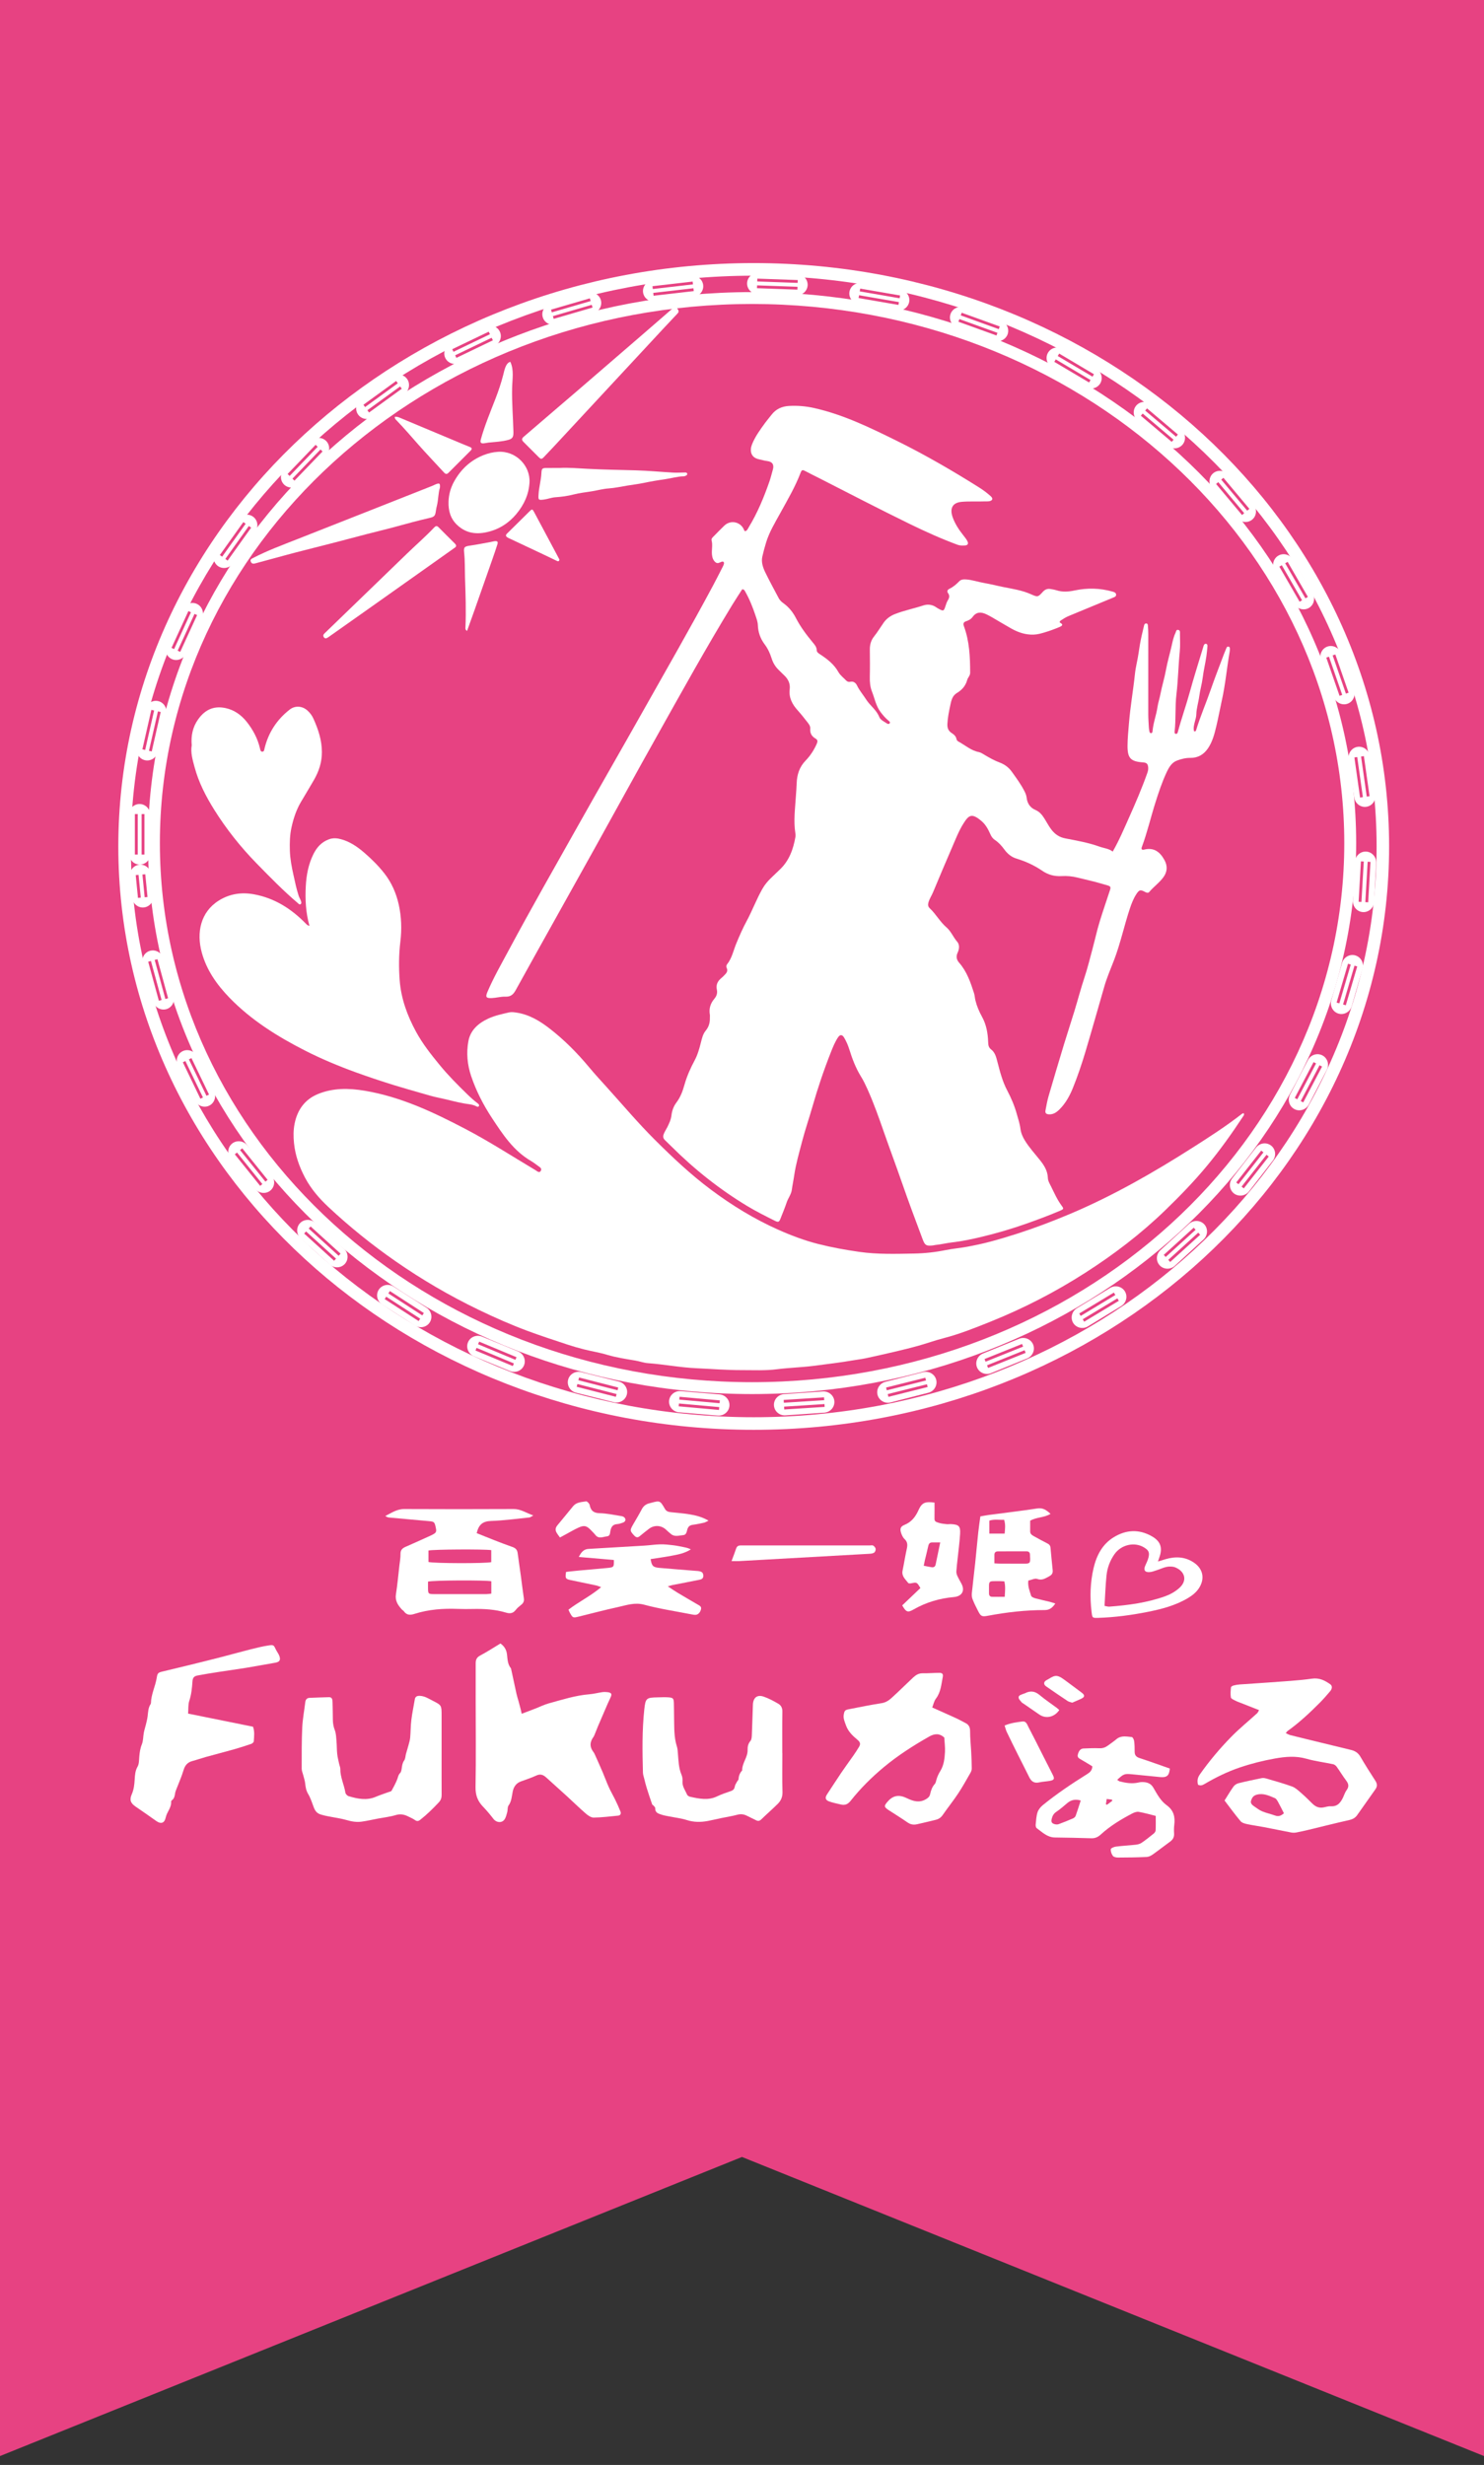 <?xml version="1.0" standalone="no"?>
<!-- Generator: Adobe Fireworks 10, Export SVG Extension by Aaron Beall (http://fireworks.abeall.com) . Version: 0.6.1  -->
<!DOCTYPE svg PUBLIC "-//W3C//DTD SVG 1.1//EN" "http://www.w3.org/Graphics/SVG/1.1/DTD/svg11.dtd">
<svg id="%u30B5%u30D6%u30DA%u30FC%u30B8-headlogo" viewBox="0 0 106 176" style="background-color:#ffffff00" version="1.1"
	xmlns="http://www.w3.org/2000/svg" xmlns:xlink="http://www.w3.org/1999/xlink" xml:space="preserve"
	x="0px" y="0px" width="106px" height="176px"
>
	<rect x="0" y="0" width="106" height="176" fill="#333333" stroke="none"/>
	<g>
		<path d="M 106 175.364 L 52.998 154.009 L 0 175.364 L 0 90.506 L 0 0 L 106 0 L 106 90.478 L 106 175.364 Z" fill="#e74282"/>
		<g>
			<path d="M 35.746 117.346 C 36.033 117.547 36.172 117.8 36.211 118.109 C 36.254 118.458 36.252 118.819 36.49 119.113 C 36.498 119.123 36.502 119.138 36.505 119.151 C 36.633 119.743 36.758 120.337 36.889 120.928 C 36.929 121.112 36.99 121.29 37.039 121.471 C 37.089 121.654 37.139 121.837 37.186 122.02 C 37.211 122.121 37.231 122.222 37.264 122.365 C 37.623 122.228 37.947 122.106 38.27 121.981 C 38.582 121.859 38.885 121.706 39.207 121.619 C 40.159 121.359 41.101 121.053 42.096 120.972 C 42.405 120.947 42.71 120.866 43.019 120.821 C 43.138 120.804 43.264 120.805 43.384 120.82 C 43.701 120.861 43.731 120.955 43.588 121.251 C 43.414 121.612 43.262 121.983 43.102 122.35 C 42.968 122.658 42.834 122.966 42.704 123.276 C 42.636 123.435 42.577 123.599 42.51 123.759 C 42.469 123.857 42.433 123.962 42.371 124.047 C 42.121 124.395 42.118 124.738 42.374 125.076 C 42.414 125.13 42.451 125.188 42.478 125.249 C 42.67 125.677 42.863 126.105 43.047 126.536 C 43.199 126.89 43.328 127.255 43.487 127.606 C 43.63 127.921 43.807 128.221 43.958 128.532 C 44.087 128.797 44.208 129.066 44.317 129.339 C 44.377 129.488 44.324 129.621 44.149 129.638 C 43.569 129.696 42.988 129.769 42.406 129.777 C 42.219 129.779 42.003 129.628 41.846 129.493 C 41.382 129.091 40.942 128.659 40.488 128.244 C 40.005 127.802 39.514 127.368 39.031 126.927 C 38.818 126.731 38.609 126.632 38.309 126.773 C 37.954 126.938 37.578 127.06 37.209 127.194 C 36.866 127.318 36.69 127.587 36.623 127.916 C 36.553 128.259 36.545 128.608 36.325 128.914 C 36.239 129.032 36.274 129.232 36.231 129.387 C 36.181 129.568 36.139 129.763 36.035 129.912 C 35.846 130.183 35.457 130.142 35.254 129.88 C 35.018 129.576 34.772 129.277 34.505 129.001 C 34.122 128.606 33.957 128.177 33.967 127.601 C 34.004 125.496 33.978 123.389 33.977 121.283 C 33.976 120.441 33.981 119.598 33.978 118.756 C 33.977 118.505 34.053 118.336 34.297 118.206 C 34.793 117.943 35.265 117.635 35.746 117.346 L 35.746 117.346 Z" fill="#ffffff"/>
			<path d="M 91.842 123.747 C 91.972 123.805 92.064 123.863 92.163 123.888 C 92.873 124.067 93.585 124.238 94.296 124.411 C 95.032 124.591 95.768 124.772 96.505 124.948 C 96.795 125.017 97.012 125.158 97.171 125.429 C 97.511 126.013 97.874 126.585 98.243 127.153 C 98.38 127.365 98.387 127.552 98.245 127.754 C 97.807 128.372 97.374 128.994 96.934 129.61 C 96.796 129.804 96.605 129.902 96.362 129.956 C 95.409 130.169 94.462 130.411 93.513 130.639 C 93.21 130.712 92.906 130.782 92.599 130.84 C 92.481 130.862 92.352 130.864 92.235 130.843 C 91.582 130.719 90.933 130.582 90.28 130.457 C 89.881 130.38 89.476 130.329 89.079 130.243 C 88.913 130.207 88.711 130.153 88.612 130.034 C 88.216 129.563 87.853 129.062 87.467 128.557 C 87.694 128.199 87.889 127.863 88.116 127.55 C 88.195 127.441 88.344 127.353 88.477 127.32 C 89.016 127.186 89.561 127.072 90.105 126.962 C 90.206 126.941 90.323 126.951 90.424 126.98 C 91.048 127.163 91.676 127.335 92.287 127.556 C 92.52 127.64 92.721 127.829 92.915 127.997 C 93.201 128.245 93.472 128.512 93.742 128.78 C 93.97 129.006 94.227 129.115 94.55 129.048 C 94.723 129.011 94.9 128.957 95.072 128.968 C 95.546 128.995 95.761 128.697 95.936 128.333 C 96.017 128.163 96.071 127.972 96.182 127.824 C 96.367 127.576 96.338 127.375 96.159 127.138 C 95.916 126.818 95.71 126.469 95.474 126.143 C 95.417 126.063 95.315 125.986 95.221 125.966 C 94.586 125.83 93.937 125.752 93.316 125.575 C 92.556 125.358 91.824 125.424 91.066 125.559 C 90.207 125.712 89.373 125.922 88.549 126.202 C 87.67 126.5 86.847 126.904 86.05 127.372 C 85.908 127.455 85.764 127.529 85.572 127.429 C 85.506 127.17 85.527 126.944 85.707 126.69 C 86.377 125.737 87.127 124.848 87.938 124.018 C 88.522 123.421 89.176 122.892 89.794 122.329 C 89.849 122.279 89.875 122.199 89.933 122.104 C 89.482 121.926 89.059 121.76 88.636 121.593 C 88.497 121.538 88.356 121.49 88.225 121.421 C 88.112 121.362 87.935 121.289 87.92 121.2 C 87.881 120.965 87.903 120.717 87.927 120.476 C 87.931 120.426 88.041 120.365 88.112 120.346 C 88.256 120.307 88.405 120.281 88.553 120.271 C 89.27 120.218 89.989 120.18 90.707 120.124 C 91.707 120.046 92.713 119.999 93.705 119.858 C 94.24 119.782 94.624 119.983 95.015 120.255 C 95.172 120.365 95.172 120.563 95.012 120.753 C 94.776 121.032 94.537 121.31 94.28 121.568 C 93.553 122.298 92.802 123.002 91.96 123.601 C 91.929 123.624 91.91 123.662 91.842 123.747 L 91.842 123.747 ZM 91.708 129.469 C 91.562 129.183 91.434 128.918 91.29 128.661 C 91.233 128.557 91.159 128.427 91.06 128.386 C 90.654 128.219 90.26 128.016 89.779 128.138 C 89.513 128.205 89.423 128.371 89.36 128.572 C 89.305 128.75 89.436 128.876 89.576 128.97 C 89.766 129.097 89.948 129.245 90.156 129.331 C 90.454 129.455 90.775 129.521 91.079 129.631 C 91.315 129.718 91.498 129.655 91.708 129.469 L 91.708 129.469 Z" fill="#ffffff"/>
			<path d="M 67.449 124.062 C 67.13 123.764 66.78 123.758 66.368 123.992 C 65.235 124.636 64.144 125.333 63.138 126.169 C 62.26 126.898 61.46 127.694 60.753 128.587 C 60.576 128.81 60.364 128.915 60.081 128.846 C 59.792 128.776 59.496 128.723 59.218 128.621 C 58.946 128.521 58.92 128.35 59.08 128.109 C 59.42 127.598 59.748 127.08 60.093 126.572 C 60.376 126.154 60.677 125.748 60.966 125.333 C 61.103 125.135 61.237 124.934 61.359 124.727 C 61.483 124.515 61.451 124.39 61.228 124.205 C 60.892 123.926 60.582 123.626 60.431 123.202 C 60.343 122.954 60.223 122.71 60.267 122.435 C 60.314 122.14 60.361 122.091 60.641 122.038 C 61.413 121.89 62.184 121.728 62.961 121.609 C 63.252 121.564 63.474 121.425 63.67 121.247 C 64.198 120.769 64.703 120.264 65.224 119.776 C 65.412 119.6 65.622 119.469 65.906 119.473 C 66.299 119.479 66.692 119.446 67.085 119.442 C 67.306 119.439 67.384 119.522 67.339 119.748 C 67.233 120.275 67.202 120.824 66.851 121.284 C 66.718 121.457 66.674 121.697 66.587 121.915 C 67.192 122.186 67.76 122.436 68.323 122.695 C 68.545 122.797 68.756 122.921 68.973 123.031 C 69.222 123.157 69.294 123.354 69.293 123.632 C 69.291 124.102 69.344 124.572 69.369 125.042 C 69.389 125.446 69.408 125.85 69.412 126.254 C 69.414 126.358 69.379 126.474 69.327 126.565 C 69.039 127.066 68.76 127.574 68.44 128.056 C 68.09 128.583 67.692 129.079 67.331 129.599 C 67.205 129.781 67.046 129.885 66.844 129.935 C 66.396 130.045 65.948 130.152 65.498 130.253 C 65.25 130.31 65.028 130.27 64.807 130.114 C 64.377 129.81 63.923 129.537 63.482 129.248 C 63.123 129.013 63.138 128.94 63.407 128.631 C 63.814 128.163 64.249 128.135 64.782 128.394 C 65.21 128.601 65.663 128.746 66.136 128.466 C 66.287 128.377 66.398 128.284 66.436 128.11 C 66.496 127.844 66.576 127.59 66.769 127.38 C 66.837 127.305 66.859 127.183 66.886 127.079 C 66.948 126.841 67.055 126.634 67.183 126.421 C 67.423 126.021 67.473 125.549 67.499 125.091 C 67.517 124.758 67.469 124.423 67.449 124.062 L 67.449 124.062 Z" fill="#ffffff"/>
			<path d="M 13.435 122.352 C 15.011 122.671 16.531 122.978 18.073 123.289 C 18.198 123.636 18.15 123.989 18.126 124.336 C 18.122 124.401 18.018 124.49 17.942 124.516 C 17.533 124.656 17.121 124.788 16.704 124.906 C 16.041 125.093 15.373 125.263 14.708 125.448 C 14.383 125.538 14.064 125.653 13.738 125.74 C 13.384 125.833 13.209 126.057 13.106 126.403 C 12.972 126.852 12.778 127.281 12.611 127.719 C 12.573 127.82 12.528 127.921 12.51 128.025 C 12.478 128.214 12.46 128.404 12.289 128.531 C 12.258 128.554 12.222 128.599 12.225 128.631 C 12.257 129.063 11.923 129.368 11.839 129.761 C 11.749 130.183 11.498 130.263 11.144 130.009 C 10.664 129.666 10.179 129.33 9.692 128.997 C 9.329 128.748 9.232 128.522 9.415 128.103 C 9.562 127.768 9.597 127.427 9.619 127.074 C 9.64 126.751 9.653 126.439 9.828 126.135 C 9.941 125.937 9.927 125.662 9.95 125.42 C 9.976 125.122 10.014 124.838 10.131 124.552 C 10.235 124.296 10.22 123.993 10.273 123.715 C 10.31 123.518 10.376 123.327 10.422 123.132 C 10.468 122.935 10.521 122.738 10.545 122.538 C 10.582 122.242 10.582 121.941 10.755 121.678 C 10.769 121.656 10.781 121.628 10.782 121.602 C 10.794 120.972 11.096 120.408 11.194 119.799 C 11.246 119.469 11.282 119.426 11.614 119.347 C 12.271 119.192 12.927 119.034 13.582 118.872 C 14.33 118.688 15.078 118.503 15.824 118.311 C 16.517 118.132 17.206 117.938 17.9 117.764 C 18.332 117.655 18.767 117.547 19.206 117.483 C 19.55 117.432 19.556 117.466 19.715 117.796 C 19.786 117.942 19.893 118.072 19.949 118.221 C 20.066 118.533 19.971 118.667 19.646 118.722 C 18.951 118.84 18.259 118.972 17.563 119.086 C 16.909 119.192 16.251 119.279 15.595 119.382 C 15.1 119.458 14.605 119.538 14.113 119.631 C 13.861 119.679 13.765 119.793 13.748 120.048 C 13.717 120.523 13.67 120.988 13.519 121.448 C 13.433 121.71 13.463 122.009 13.435 122.352 L 13.435 122.352 Z" fill="#ffffff"/>
			<path d="M 31.543 125.178 C 31.543 126.17 31.54 127.161 31.545 128.153 C 31.546 128.365 31.496 128.526 31.339 128.694 C 30.925 129.136 30.498 129.557 30.022 129.931 C 29.882 130.04 29.774 130.053 29.625 129.944 C 29.484 129.843 29.316 129.778 29.16 129.698 C 28.873 129.552 28.594 129.498 28.261 129.599 C 27.848 129.724 27.41 129.77 26.984 129.851 C 26.599 129.924 26.216 130.015 25.828 130.068 C 25.477 130.116 25.133 130.062 24.785 129.961 C 24.345 129.832 23.884 129.776 23.432 129.684 C 23.26 129.65 23.087 129.613 22.919 129.56 C 22.653 129.477 22.516 129.326 22.405 129.027 C 22.29 128.715 22.18 128.375 22.013 128.095 C 21.862 127.841 21.827 127.608 21.799 127.341 C 21.779 127.144 21.709 126.952 21.662 126.757 C 21.623 126.601 21.55 126.444 21.55 126.288 C 21.551 125.31 21.543 124.331 21.588 123.355 C 21.615 122.747 21.733 122.144 21.805 121.539 C 21.828 121.348 21.921 121.236 22.114 121.228 C 22.575 121.209 23.037 121.191 23.498 121.18 C 23.729 121.175 23.747 121.354 23.752 121.521 C 23.765 121.942 23.77 122.363 23.775 122.784 C 23.777 123.044 23.82 123.286 23.915 123.535 C 24.009 123.782 24.013 124.066 24.037 124.335 C 24.063 124.632 24.054 124.934 24.086 125.23 C 24.112 125.47 24.174 125.707 24.225 125.944 C 24.25 126.063 24.31 126.181 24.308 126.299 C 24.3 126.895 24.58 127.428 24.672 128.002 C 24.687 128.096 24.806 128.219 24.901 128.247 C 25.541 128.439 26.185 128.573 26.842 128.293 C 27.139 128.166 27.45 128.069 27.754 127.956 C 27.829 127.928 27.94 127.914 27.971 127.858 C 28.122 127.587 28.269 127.311 28.381 127.023 C 28.438 126.873 28.449 126.722 28.581 126.595 C 28.663 126.515 28.68 126.355 28.699 126.226 C 28.727 126.038 28.75 125.864 28.872 125.695 C 28.958 125.575 28.955 125.391 28.997 125.237 C 29.054 125.031 29.12 124.828 29.174 124.621 C 29.223 124.441 29.281 124.258 29.298 124.074 C 29.336 123.654 29.33 123.231 29.381 122.814 C 29.442 122.319 29.545 121.829 29.629 121.336 C 29.663 121.136 29.785 121.079 29.978 121.084 C 30.333 121.094 30.616 121.284 30.913 121.435 C 31.545 121.757 31.542 121.763 31.543 122.487 C 31.544 123.384 31.543 124.281 31.543 125.178 L 31.543 125.178 Z" fill="#ffffff"/>
			<path d="M 55.883 125.17 C 55.883 126.094 55.863 127.018 55.892 127.941 C 55.904 128.302 55.781 128.573 55.546 128.805 C 55.164 129.182 54.759 129.534 54.374 129.908 C 54.255 130.023 54.146 130.037 54.01 129.97 C 53.78 129.858 53.552 129.742 53.321 129.632 C 53.106 129.529 52.892 129.512 52.652 129.577 C 52.287 129.676 51.909 129.732 51.538 129.809 C 51.206 129.878 50.877 129.96 50.544 130.021 C 50.045 130.113 49.555 130.112 49.057 129.953 C 48.659 129.826 48.236 129.781 47.824 129.698 C 47.638 129.66 47.448 129.633 47.27 129.574 C 47.044 129.498 46.785 129.441 46.803 129.106 C 46.806 129.052 46.741 128.991 46.699 128.94 C 46.665 128.899 46.597 128.876 46.582 128.831 C 46.447 128.443 46.316 128.053 46.193 127.66 C 46.125 127.444 46.073 127.222 46.017 127.001 C 45.981 126.858 45.928 126.713 45.924 126.567 C 45.884 125.06 45.859 123.552 46.021 122.05 C 46.109 121.245 46.165 121.208 46.98 121.192 C 47.238 121.187 47.497 121.173 47.753 121.192 C 48.075 121.216 48.123 121.274 48.134 121.596 C 48.146 121.949 48.142 122.302 48.149 122.655 C 48.165 123.346 48.133 124.041 48.353 124.714 C 48.402 124.866 48.407 125.034 48.421 125.197 C 48.467 125.709 48.469 126.226 48.678 126.715 C 48.74 126.86 48.763 127.036 48.751 127.195 C 48.726 127.559 48.948 127.831 49.075 128.136 C 49.105 128.208 49.214 128.273 49.297 128.291 C 49.944 128.431 50.59 128.573 51.238 128.254 C 51.551 128.1 51.891 127.998 52.221 127.878 C 52.377 127.822 52.457 127.729 52.486 127.557 C 52.506 127.433 52.591 127.319 52.652 127.201 C 52.683 127.143 52.751 127.091 52.754 127.033 C 52.767 126.792 52.846 126.585 53.013 126.412 C 52.997 125.885 53.417 125.476 53.401 124.945 C 53.395 124.718 53.435 124.5 53.604 124.303 C 53.694 124.197 53.698 123.999 53.705 123.841 C 53.736 123.135 53.752 122.428 53.779 121.723 C 53.797 121.216 54.082 120.98 54.546 121.14 C 54.913 121.267 55.265 121.454 55.601 121.653 C 55.782 121.76 55.888 121.944 55.884 122.196 C 55.867 123.187 55.877 124.179 55.877 125.17 L 55.883 125.17 L 55.883 125.17 Z" fill="#ffffff"/>
			<path d="M 34.05 109.467 C 34.49 109.644 34.915 109.818 35.342 109.984 C 35.76 110.147 36.178 110.308 36.601 110.455 C 36.816 110.529 36.944 110.651 36.974 110.883 C 37.045 111.421 37.127 111.958 37.2 112.495 C 37.274 113.032 37.334 113.571 37.416 114.107 C 37.447 114.305 37.4 114.445 37.245 114.57 C 37.097 114.688 36.945 114.811 36.83 114.959 C 36.64 115.202 36.423 115.226 36.145 115.142 C 35.37 114.909 34.571 114.865 33.766 114.882 C 33.413 114.889 33.06 114.891 32.708 114.877 C 31.655 114.835 30.617 114.912 29.608 115.232 C 29.307 115.328 29.053 115.335 28.852 115.05 C 28.814 114.996 28.746 114.965 28.701 114.915 C 28.422 114.608 28.208 114.292 28.281 113.83 C 28.39 113.148 28.45 112.458 28.529 111.771 C 28.56 111.501 28.613 111.23 28.607 110.961 C 28.602 110.68 28.731 110.547 28.968 110.445 C 29.529 110.204 30.083 109.947 30.64 109.697 C 30.702 109.669 30.765 109.643 30.825 109.612 C 31.177 109.433 31.199 109.388 31.114 109.012 C 31.037 108.673 30.999 108.643 30.658 108.612 C 29.698 108.527 28.737 108.441 27.778 108.351 C 27.693 108.343 27.611 108.305 27.524 108.242 C 27.96 108.025 28.347 107.744 28.872 107.747 C 31.48 107.761 34.088 107.758 36.697 107.747 C 37.19 107.745 37.566 108.015 38.092 108.205 C 37.946 108.282 37.883 108.341 37.815 108.348 C 36.896 108.441 35.978 108.568 35.057 108.599 C 34.477 108.619 34.186 108.867 34.05 109.467 L 34.05 109.467 ZM 30.604 111.525 C 30.941 111.63 34.71 111.639 35.09 111.537 L 35.09 110.681 C 34.576 110.604 30.921 110.625 30.604 110.709 L 30.604 111.525 ZM 35.094 112.903 C 34.653 112.814 30.915 112.83 30.572 112.929 C 30.572 113.061 30.571 113.207 30.572 113.353 C 30.572 113.801 30.587 113.82 31.018 113.821 C 32.264 113.823 33.51 113.822 34.755 113.82 C 34.86 113.82 34.964 113.799 35.094 113.786 L 35.094 112.903 Z" fill="#ffffff"/>
			<path d="M 82.553 129.657 C 82.124 129.551 81.734 129.435 81.337 129.368 C 81.193 129.344 81.015 129.41 80.877 129.482 C 80.07 129.904 79.291 130.375 78.617 130.994 C 78.422 131.173 78.219 131.26 77.96 131.253 C 77.094 131.231 76.228 131.204 75.362 131.198 C 74.806 131.195 74.451 130.822 74.05 130.531 C 73.992 130.49 73.969 130.36 73.977 130.276 C 74.006 129.98 74.02 129.674 74.11 129.396 C 74.173 129.205 74.325 129.019 74.484 128.889 C 75.483 128.077 76.551 127.359 77.643 126.678 C 77.846 126.552 78.017 126.41 78.021 126.115 C 77.752 125.952 77.48 125.781 77.201 125.623 C 77.063 125.545 76.942 125.476 76.986 125.283 C 77.046 125.022 77.181 124.853 77.389 124.844 C 77.769 124.827 78.15 124.811 78.528 124.827 C 78.762 124.837 78.952 124.771 79.132 124.638 C 79.339 124.486 79.552 124.34 79.749 124.175 C 80.084 123.897 80.471 123.993 80.841 124.026 C 80.907 124.031 80.995 124.202 81.009 124.304 C 81.043 124.559 81.049 124.818 81.047 125.075 C 81.046 125.334 81.168 125.453 81.411 125.531 C 82.132 125.766 82.844 126.026 83.559 126.276 C 83.514 126.789 83.347 126.931 82.851 126.882 C 82.191 126.816 81.53 126.748 80.869 126.685 C 80.313 126.633 80.27 126.651 79.799 127.08 C 79.868 127.123 79.924 127.179 79.991 127.196 C 80.425 127.307 80.863 127.374 81.312 127.274 C 81.391 127.256 81.472 127.241 81.553 127.24 C 81.892 127.237 82.188 127.307 82.379 127.637 C 82.645 128.094 82.899 128.58 83.331 128.892 C 83.841 129.26 83.946 129.731 83.876 130.301 C 83.851 130.502 83.85 130.708 83.863 130.911 C 83.879 131.168 83.782 131.347 83.576 131.496 C 83.158 131.797 82.755 132.118 82.334 132.415 C 82.208 132.504 82.045 132.582 81.896 132.589 C 81.218 132.619 80.539 132.629 79.86 132.63 C 79.734 132.631 79.558 132.598 79.493 132.513 C 79.395 132.385 79.328 132.192 79.343 132.035 C 79.35 131.96 79.57 131.865 79.703 131.849 C 80.173 131.789 80.648 131.766 81.119 131.714 C 81.262 131.697 81.419 131.661 81.535 131.583 C 81.838 131.378 82.123 131.149 82.407 130.919 C 82.473 130.865 82.542 130.771 82.546 130.693 C 82.562 130.357 82.553 130.021 82.553 129.657 L 82.553 129.657 ZM 77.195 128.556 C 76.804 128.444 76.507 128.514 76.238 128.739 C 75.979 128.956 75.726 129.183 75.446 129.369 C 75.257 129.494 75.175 129.659 75.124 129.859 C 75.067 130.085 75.118 130.189 75.342 130.249 C 75.429 130.272 75.536 130.276 75.618 130.246 C 75.959 130.121 76.298 129.986 76.632 129.84 C 76.712 129.806 76.804 129.732 76.832 129.655 C 76.96 129.305 77.068 128.947 77.195 128.556 L 77.195 128.556 ZM 79.443 128.585 C 79.439 128.555 79.436 128.525 79.432 128.495 C 79.318 128.481 79.204 128.466 79.051 128.448 C 79.028 128.593 79.01 128.71 78.992 128.826 C 79.017 128.838 79.044 128.849 79.07 128.861 C 79.194 128.769 79.318 128.677 79.443 128.585 L 79.443 128.585 Z" fill="#ffffff"/>
			<path d="M 40.604 114.933 C 41.346 114.362 42.185 113.961 42.938 113.325 C 42.783 113.27 42.689 113.224 42.591 113.203 C 41.98 113.072 41.368 112.949 40.757 112.819 C 40.39 112.741 40.361 112.691 40.435 112.234 C 40.726 112.202 41.032 112.166 41.339 112.138 C 42.029 112.074 42.719 112.02 43.408 111.951 C 43.85 111.906 43.858 111.886 43.848 111.383 C 43.035 111.313 42.218 111.243 41.344 111.168 C 41.515 110.819 41.702 110.613 42.033 110.594 C 43.361 110.514 44.69 110.441 46.018 110.359 C 46.398 110.337 46.776 110.276 47.156 110.267 C 47.463 110.26 47.774 110.294 48.081 110.331 C 48.35 110.363 48.615 110.422 48.881 110.475 C 49.036 110.505 49.189 110.546 49.345 110.627 C 48.914 110.904 48.432 110.996 47.952 111.085 C 47.462 111.176 46.966 111.244 46.473 111.322 C 46.554 111.811 46.64 111.906 47.099 111.947 C 47.938 112.022 48.777 112.085 49.616 112.153 C 49.697 112.16 49.779 112.161 49.86 112.171 C 50.139 112.207 50.228 112.289 50.236 112.506 C 50.245 112.758 50.043 112.778 49.877 112.812 C 49.266 112.938 48.652 113.051 48.039 113.172 C 47.952 113.189 47.867 113.22 47.702 113.268 C 47.973 113.446 48.179 113.59 48.395 113.719 C 48.884 114.013 49.377 114.3 49.87 114.586 C 49.991 114.656 50.112 114.716 50.074 114.893 C 50.023 115.12 49.87 115.295 49.682 115.3 C 49.575 115.304 49.466 115.282 49.361 115.261 C 48.241 115.041 47.108 114.873 46.009 114.577 C 45.331 114.395 44.748 114.614 44.136 114.747 C 43.208 114.948 42.289 115.194 41.366 115.42 C 40.914 115.53 40.914 115.53 40.696 115.137 C 40.67 115.091 40.652 115.039 40.604 114.933 L 40.604 114.933 Z" fill="#ffffff"/>
			<path d="M 75.038 108.09 C 74.573 108.375 74.045 108.313 73.584 108.579 C 73.584 108.825 73.587 109.081 73.583 109.337 C 73.579 109.538 73.726 109.617 73.868 109.696 C 74.177 109.867 74.486 110.039 74.801 110.196 C 74.936 110.263 75.021 110.345 75.035 110.498 C 75.086 111.038 75.135 111.579 75.192 112.118 C 75.213 112.322 75.132 112.447 74.955 112.542 C 74.683 112.687 74.448 112.865 74.089 112.738 C 73.917 112.676 73.677 112.807 73.451 112.854 C 73.4 113.259 73.549 113.599 73.652 113.94 C 73.677 114.023 73.838 114.089 73.948 114.12 C 74.287 114.213 74.633 114.285 74.975 114.369 C 75.099 114.4 75.219 114.442 75.379 114.491 C 75.169 114.805 74.959 114.96 74.618 114.96 C 73.256 114.959 71.909 115.114 70.572 115.365 C 70.135 115.448 70.061 115.414 69.862 115.025 C 69.719 114.748 69.579 114.468 69.466 114.178 C 69.414 114.046 69.405 113.885 69.419 113.741 C 69.49 113.039 69.578 112.339 69.653 111.638 C 69.731 110.896 69.797 110.152 69.876 109.41 C 69.916 109.035 69.974 108.662 70.026 108.271 C 70.265 108.23 70.463 108.19 70.663 108.164 C 71.806 108.012 72.952 107.881 74.091 107.705 C 74.486 107.644 74.735 107.81 75.038 108.09 L 75.038 108.09 ZM 71.029 111.623 C 71.227 111.633 71.359 111.644 71.491 111.645 C 72.005 111.648 72.519 111.643 73.033 111.648 C 73.591 111.653 73.607 111.639 73.574 111.089 C 73.573 111.062 73.573 111.035 73.572 111.008 C 73.566 110.845 73.486 110.764 73.318 110.765 C 72.641 110.768 71.965 110.767 71.289 110.768 C 71.131 110.769 71.03 110.836 71.029 111.008 C 71.029 111.195 71.029 111.382 71.029 111.623 L 71.029 111.623 ZM 71.765 114.014 C 71.788 113.617 71.83 113.266 71.737 112.91 C 71.6 112.903 71.506 112.894 71.413 112.895 C 70.524 112.903 70.657 112.795 70.643 113.725 C 70.643 113.752 70.644 113.779 70.646 113.806 C 70.654 113.934 70.727 114.009 70.852 114.012 C 71.144 114.018 71.438 114.014 71.765 114.014 L 71.765 114.014 ZM 71.76 109.499 C 71.79 109.155 71.833 108.85 71.721 108.514 C 71.371 108.533 71.026 108.456 70.666 108.575 L 70.666 109.499 L 71.76 109.499 Z" fill="#ffffff"/>
			<path d="M 66.751 107.285 C 66.751 107.596 66.756 107.917 66.75 108.237 C 66.742 108.625 66.736 108.633 67.107 108.745 C 67.273 108.794 67.451 108.808 67.625 108.827 C 67.718 108.838 67.814 108.817 67.909 108.821 C 68.488 108.849 68.614 108.962 68.578 109.532 C 68.541 110.139 68.457 110.744 68.394 111.35 C 68.365 111.634 68.328 111.917 68.312 112.201 C 68.307 112.304 68.336 112.418 68.379 112.513 C 68.469 112.71 68.58 112.897 68.681 113.088 C 68.94 113.585 68.709 113.979 68.132 114.031 C 67.119 114.122 66.162 114.401 65.276 114.906 C 64.835 115.157 64.733 115.123 64.444 114.626 C 64.877 114.213 65.314 113.796 65.743 113.388 C 65.496 112.966 65.487 112.964 65.1 113.045 C 65.026 113.06 64.904 113.068 64.873 113.026 C 64.675 112.764 64.386 112.543 64.469 112.143 C 64.578 111.626 64.655 111.102 64.771 110.587 C 64.833 110.314 64.832 110.096 64.608 109.886 C 64.487 109.773 64.409 109.594 64.358 109.431 C 64.269 109.148 64.329 108.989 64.609 108.876 C 65.11 108.673 65.395 108.297 65.607 107.825 C 65.845 107.295 66.067 107.195 66.751 107.285 L 66.751 107.285 ZM 67.159 110.129 C 66.931 110.129 66.758 110.127 66.584 110.129 C 66.426 110.13 66.344 110.211 66.309 110.368 C 66.235 110.711 66.145 111.049 66.064 111.39 C 66.036 111.514 66.013 111.639 65.981 111.794 C 66.203 111.837 66.373 111.874 66.543 111.901 C 66.704 111.928 66.8 111.856 66.834 111.695 C 66.936 111.195 67.041 110.695 67.159 110.129 L 67.159 110.129 Z" fill="#ffffff"/>
			<path d="M 82.711 111.493 C 82.949 111.42 83.1 111.372 83.252 111.327 C 83.962 111.12 84.644 111.142 85.279 111.571 C 85.93 112.009 86.074 112.713 85.652 113.377 C 85.449 113.696 85.163 113.919 84.845 114.108 C 83.955 114.637 82.97 114.893 81.969 115.091 C 80.81 115.321 79.638 115.479 78.455 115.516 C 78.018 115.53 78.021 115.524 77.968 115.078 C 77.844 114.032 77.871 112.993 78.112 111.965 C 78.323 111.065 78.729 110.273 79.535 109.771 C 80.42 109.22 81.355 109.166 82.275 109.692 C 82.911 110.054 83.056 110.522 82.807 111.208 C 82.785 111.271 82.765 111.334 82.711 111.493 L 82.711 111.493 ZM 78.896 114.662 C 79.037 114.685 79.139 114.723 79.238 114.716 C 80.594 114.615 81.936 114.435 83.225 113.975 C 83.585 113.846 83.914 113.662 84.205 113.411 C 84.867 112.843 84.613 112.183 83.952 111.914 C 83.776 111.842 83.55 111.837 83.359 111.871 C 83.11 111.916 82.874 112.036 82.629 112.113 C 82.45 112.17 82.268 112.245 82.085 112.251 C 81.769 112.263 81.675 112.099 81.796 111.809 C 81.879 111.609 81.984 111.415 82.035 111.208 C 82.123 110.841 82.046 110.693 81.729 110.495 C 81.045 110.067 80.087 110.283 79.601 110.976 C 79.284 111.43 79.094 111.942 79.037 112.485 C 78.963 113.195 78.942 113.912 78.896 114.662 L 78.896 114.662 Z" fill="#ffffff"/>
			<path d="M 52.254 111.463 C 52.391 111.091 52.493 110.829 52.583 110.562 C 52.635 110.409 52.738 110.348 52.888 110.346 C 52.983 110.344 53.078 110.344 53.173 110.344 C 56.16 110.344 59.148 110.344 62.135 110.344 C 62.216 110.344 62.316 110.319 62.373 110.357 C 62.452 110.409 62.537 110.505 62.548 110.592 C 62.559 110.679 62.507 110.814 62.438 110.86 C 62.344 110.922 62.208 110.936 62.089 110.942 C 59.662 111.081 57.236 111.215 54.81 111.35 C 54.146 111.387 53.481 111.427 52.817 111.462 C 52.66 111.471 52.501 111.463 52.254 111.463 L 52.254 111.463 Z" fill="#ffffff"/>
			<path d="M 71.757 123.204 C 72.206 123.017 72.62 122.968 73.031 122.916 C 73.302 122.882 73.362 123.123 73.45 123.29 C 73.796 123.946 74.125 124.611 74.46 125.272 C 74.704 125.754 74.95 126.235 75.194 126.717 C 75.342 127.01 75.306 127.095 74.986 127.154 C 74.734 127.201 74.473 127.207 74.224 127.264 C 73.867 127.345 73.662 127.191 73.513 126.887 C 73.252 126.355 72.979 125.828 72.714 125.297 C 72.445 124.757 72.176 124.216 71.915 123.671 C 71.853 123.542 71.821 123.398 71.757 123.204 L 71.757 123.204 Z" fill="#ffffff"/>
			<path d="M 50.609 108.575 C 50.445 108.651 50.369 108.704 50.286 108.722 C 50.021 108.78 49.756 108.837 49.487 108.872 C 49.271 108.9 49.151 109 49.092 109.213 C 49.048 109.374 49.024 109.593 48.801 109.609 C 48.513 109.63 48.207 109.753 47.938 109.539 C 47.811 109.438 47.69 109.328 47.571 109.217 C 47.233 108.903 46.738 108.871 46.364 109.152 C 46.137 109.323 45.915 109.502 45.696 109.683 C 45.551 109.803 45.435 109.782 45.31 109.649 C 44.988 109.307 44.982 109.266 45.224 108.847 C 45.435 108.484 45.651 108.124 45.846 107.753 C 45.971 107.517 46.156 107.385 46.408 107.33 C 46.435 107.324 46.461 107.316 46.487 107.309 C 47.138 107.133 47.145 107.129 47.491 107.73 C 47.596 107.913 47.743 107.953 47.925 107.972 C 48.369 108.018 48.816 108.051 49.255 108.125 C 49.692 108.197 50.126 108.299 50.609 108.575 L 50.609 108.575 Z" fill="#ffffff"/>
			<path d="M 39.997 109.778 C 39.898 109.639 39.82 109.546 39.761 109.443 C 39.654 109.261 39.666 109.088 39.806 108.918 C 40.187 108.462 40.56 107.998 40.939 107.54 C 41.179 107.25 41.54 107.25 41.867 107.198 C 41.939 107.187 42.1 107.355 42.12 107.459 C 42.201 107.869 42.403 108.034 42.838 108.043 C 43.335 108.054 43.831 108.168 44.326 108.241 C 44.404 108.252 44.491 108.268 44.553 108.311 C 44.734 108.437 44.71 108.637 44.504 108.712 C 44.364 108.763 44.218 108.815 44.072 108.824 C 43.768 108.844 43.657 109.03 43.603 109.292 C 43.57 109.458 43.59 109.674 43.35 109.698 C 43.069 109.727 42.765 109.905 42.522 109.592 C 42.431 109.475 42.321 109.372 42.219 109.264 C 41.904 108.935 41.73 108.886 41.319 109.073 C 41.001 109.218 40.699 109.4 40.389 109.566 C 40.271 109.629 40.154 109.693 39.997 109.778 L 39.997 109.778 Z" fill="#ffffff"/>
			<path d="M 75.662 122.099 C 75.312 122.614 74.701 122.742 74.231 122.416 C 73.843 122.148 73.454 121.88 73.066 121.612 C 73.044 121.597 73.011 121.591 72.996 121.571 C 72.911 121.457 72.778 121.347 72.76 121.222 C 72.734 121.041 72.935 121.013 73.066 120.951 C 73.114 120.928 73.171 120.922 73.218 120.898 C 73.596 120.703 73.926 120.746 74.26 121.028 C 74.652 121.357 75.08 121.641 75.491 121.947 C 75.553 121.992 75.607 122.049 75.662 122.099 L 75.662 122.099 Z" fill="#ffffff"/>
			<path d="M 76.583 121.572 C 76.459 121.528 76.346 121.51 76.259 121.453 C 75.742 121.109 75.227 120.761 74.718 120.405 C 74.538 120.28 74.536 120.086 74.728 119.979 C 75.292 119.664 75.409 119.472 76.041 119.947 C 76.452 120.257 76.871 120.555 77.278 120.868 C 77.499 121.038 77.487 121.164 77.247 121.283 C 77.029 121.39 76.801 121.477 76.583 121.572 L 76.583 121.572 Z" fill="#ffffff"/>
			<path d="M 53.72 99.538 C 29.927 99.538 10.57 81.89 10.57 60.197 C 10.57 38.504 29.927 20.856 53.72 20.856 C 77.512 20.856 96.869 38.504 96.869 60.197 C 96.869 81.89 77.512 99.538 53.72 99.538 L 53.72 99.538 ZM 53.72 21.705 C 30.395 21.705 11.42 38.972 11.42 60.197 C 11.42 81.421 30.395 98.689 53.72 98.689 C 77.044 98.689 96.02 81.421 96.02 60.197 C 96.02 38.972 77.044 21.705 53.72 21.705 L 53.72 21.705 Z" fill="#ffffff"/>
			<path d="M 53.837 102.09 C 28.811 102.09 8.451 83.405 8.451 60.437 C 8.451 37.47 28.811 18.785 53.837 18.785 C 78.863 18.785 99.222 37.47 99.222 60.437 C 99.222 83.405 78.863 102.09 53.837 102.09 L 53.837 102.09 ZM 53.837 19.684 C 29.304 19.684 9.345 37.966 9.345 60.437 C 9.345 82.909 29.304 101.191 53.837 101.191 C 78.37 101.191 98.329 82.909 98.329 60.437 C 98.329 37.966 78.37 19.684 53.837 19.684 L 53.837 19.684 Z" fill="#ffffff"/>
			<path d="M 10.728 58.178 C 10.726 57.752 10.382 57.405 9.965 57.407 C 9.547 57.409 9.207 57.76 9.209 58.187 L 9.224 60.961 C 9.226 61.388 9.569 61.735 9.987 61.733 C 10.405 61.731 10.745 61.38 10.742 60.953 L 10.728 58.178 ZM 9.837 61.014 L 9.633 61.014 L 9.633 58.125 L 9.837 58.125 L 9.837 61.014 ZM 10.318 61.014 L 10.115 61.014 L 10.115 58.125 L 10.318 58.125 L 10.318 61.014 Z" fill="#ffffff"/>
			<path d="M 11.866 50.979 C 11.959 50.563 11.701 50.148 11.293 50.058 C 10.885 49.968 10.476 50.234 10.384 50.651 L 9.783 53.36 C 9.691 53.776 9.949 54.191 10.357 54.281 C 10.764 54.371 11.173 54.105 11.266 53.688 L 11.866 50.979 ZM 10.369 53.547 L 10.17 53.502 L 10.811 50.685 L 11.009 50.73 L 10.369 53.547 ZM 10.839 53.654 L 10.64 53.609 L 11.28 50.792 L 11.479 50.837 L 10.839 53.654 Z" fill="#ffffff"/>
			<path d="M 14.429 44.136 C 14.604 43.748 14.437 43.289 14.056 43.117 C 13.676 42.945 13.22 43.122 13.045 43.511 L 11.902 46.039 C 11.726 46.428 11.893 46.886 12.274 47.059 C 12.654 47.231 13.109 47.053 13.285 46.665 L 14.429 44.136 ZM 12.437 46.343 L 12.251 46.258 L 13.456 43.632 L 13.64 43.717 L 12.437 46.343 ZM 12.874 46.544 L 12.689 46.459 L 13.893 43.833 L 14.079 43.918 L 12.874 46.544 Z" fill="#ffffff"/>
			<path d="M 18.241 37.957 C 18.487 37.608 18.41 37.126 18.068 36.886 C 17.727 36.645 17.247 36.733 17.001 37.081 L 15.4 39.348 C 15.155 39.697 15.232 40.178 15.573 40.42 C 15.915 40.66 16.395 40.572 16.641 40.224 L 18.241 37.957 ZM 15.868 39.748 L 15.703 39.629 L 17.381 37.278 L 17.547 37.396 L 15.868 39.748 ZM 16.26 40.028 L 16.095 39.909 L 17.773 37.557 L 17.939 37.675 L 16.26 40.028 Z" fill="#ffffff"/>
			<path d="M 23.297 32.558 C 23.591 32.249 23.584 31.76 23.282 31.472 C 22.979 31.185 22.491 31.202 22.198 31.511 L 20.284 33.52 C 19.989 33.829 19.996 34.318 20.298 34.605 C 20.601 34.893 21.089 34.876 21.384 34.567 L 23.297 32.558 ZM 20.688 33.984 L 20.542 33.843 L 22.545 31.76 L 22.692 31.901 L 20.688 33.984 ZM 21.035 34.318 L 20.889 34.176 L 22.892 32.094 L 23.039 32.236 L 21.035 34.318 Z" fill="#ffffff"/>
			<path d="M 28.896 28.119 C 29.24 27.866 29.318 27.384 29.071 27.048 C 28.824 26.712 28.34 26.643 27.997 26.896 L 25.76 28.539 C 25.417 28.792 25.338 29.274 25.586 29.61 C 25.832 29.946 26.316 30.015 26.66 29.762 L 28.896 28.119 ZM 26.078 29.066 L 25.958 28.901 L 28.295 27.202 L 28.415 27.367 L 26.078 29.066 ZM 26.361 29.455 L 26.241 29.291 L 28.579 27.592 L 28.698 27.756 L 26.361 29.455 Z" fill="#ffffff"/>
			<path d="M 35.334 24.692 C 35.718 24.505 35.882 24.045 35.698 23.67 C 35.516 23.294 35.052 23.14 34.669 23.327 L 32.174 24.542 C 31.791 24.729 31.627 25.189 31.809 25.565 C 31.992 25.94 32.456 26.094 32.839 25.907 L 35.334 24.692 ZM 32.392 25.118 L 32.303 24.934 L 34.908 23.682 L 34.996 23.866 L 32.392 25.118 ZM 32.6 25.552 L 32.512 25.368 L 35.116 24.116 L 35.205 24.3 L 32.6 25.552 Z" fill="#ffffff"/>
			<path d="M 42.388 22.367 C 42.797 22.246 43.035 21.819 42.916 21.419 C 42.797 21.019 42.365 20.791 41.956 20.912 L 39.295 21.701 C 38.887 21.822 38.649 22.249 38.768 22.649 C 38.887 23.049 39.319 23.278 39.728 23.156 L 42.388 22.367 ZM 39.416 22.304 L 39.359 22.109 L 42.133 21.301 L 42.19 21.497 L 39.416 22.304 ZM 39.55 22.767 L 39.493 22.571 L 42.268 21.764 L 42.325 21.96 L 39.55 22.767 Z" fill="#ffffff"/>
			<path d="M 49.548 21.197 C 49.971 21.146 50.277 20.765 50.227 20.351 C 50.177 19.936 49.79 19.639 49.366 19.69 L 46.611 20.023 C 46.187 20.074 45.882 20.454 45.932 20.869 C 45.982 21.283 46.37 21.581 46.793 21.53 L 49.548 21.197 ZM 46.628 20.637 L 46.605 20.435 L 49.475 20.104 L 49.499 20.306 L 46.628 20.637 ZM 46.684 21.116 L 46.66 20.913 L 49.53 20.582 L 49.554 20.785 L 46.684 21.116 Z" fill="#ffffff"/>
			<path d="M 56.891 21.088 C 57.317 21.101 57.676 20.77 57.689 20.353 C 57.701 19.935 57.363 19.583 56.937 19.57 L 54.163 19.486 C 53.736 19.473 53.377 19.804 53.364 20.221 C 53.352 20.639 53.691 20.991 54.117 21.004 L 56.891 21.088 ZM 54.088 20.097 L 54.095 19.893 L 56.983 19.996 L 56.975 20.199 L 54.088 20.097 ZM 54.07 20.578 L 54.078 20.375 L 56.965 20.477 L 56.959 20.681 L 54.07 20.578 Z" fill="#ffffff"/>
			<path d="M 64.053 22.166 C 64.473 22.236 64.874 21.957 64.943 21.545 C 65.012 21.133 64.724 20.738 64.303 20.668 L 61.566 20.211 C 61.145 20.14 60.745 20.419 60.676 20.831 C 60.607 21.243 60.895 21.637 61.316 21.708 L 64.053 22.166 ZM 61.41 20.805 L 61.444 20.605 L 64.291 21.096 L 64.257 21.297 L 61.41 20.805 ZM 61.328 21.28 L 61.362 21.079 L 64.21 21.57 L 64.175 21.772 L 61.328 21.28 Z" fill="#ffffff"/>
			<path d="M 70.988 24.321 C 71.39 24.464 71.833 24.259 71.973 23.865 C 72.112 23.472 71.898 23.033 71.496 22.89 L 68.881 21.962 C 68.479 21.819 68.036 22.024 67.896 22.418 C 67.756 22.811 67.97 23.25 68.373 23.393 L 70.988 24.321 ZM 68.623 22.52 L 68.692 22.329 L 71.41 23.31 L 71.34 23.501 L 68.623 22.52 ZM 68.459 22.973 L 68.528 22.782 L 71.246 23.763 L 71.177 23.954 L 68.459 22.973 Z" fill="#ffffff"/>
			<path d="M 77.537 27.634 C 77.905 27.85 78.379 27.732 78.591 27.372 C 78.802 27.011 78.673 26.54 78.305 26.325 L 75.911 24.921 C 75.543 24.705 75.069 24.823 74.858 25.184 C 74.647 25.544 74.775 26.015 75.143 26.231 L 77.537 27.634 ZM 75.553 25.421 L 75.657 25.246 L 78.141 26.72 L 78.037 26.895 L 75.553 25.421 ZM 75.307 25.835 L 75.411 25.66 L 77.896 27.134 L 77.792 27.31 L 75.307 25.835 Z" fill="#ffffff"/>
			<path d="M 83.388 31.828 C 83.715 32.102 84.201 32.064 84.47 31.744 C 84.738 31.424 84.69 30.938 84.363 30.664 L 82.236 28.882 C 81.909 28.608 81.422 28.645 81.154 28.965 C 80.886 29.285 80.934 29.772 81.261 30.046 L 83.388 31.828 ZM 81.799 29.315 L 81.931 29.159 L 84.136 31.027 L 84.004 31.182 L 81.799 29.315 ZM 81.488 29.683 L 81.62 29.527 L 83.825 31.394 L 83.693 31.549 L 81.488 29.683 Z" fill="#ffffff"/>
			<path d="M 88.368 36.993 C 88.643 37.319 89.13 37.365 89.449 37.095 C 89.767 36.826 89.803 36.339 89.528 36.013 L 87.736 33.894 C 87.461 33.569 86.974 33.523 86.655 33.792 C 86.337 34.062 86.301 34.549 86.576 34.875 L 88.368 36.993 ZM 87.232 34.247 L 87.388 34.116 L 89.242 36.332 L 89.085 36.463 L 87.232 34.247 ZM 86.862 34.556 L 87.019 34.425 L 88.872 36.641 L 88.716 36.772 L 86.862 34.556 Z" fill="#ffffff"/>
			<path d="M 92.446 43.121 C 92.661 43.489 93.133 43.617 93.493 43.407 C 93.853 43.196 93.972 42.722 93.757 42.354 L 92.356 39.959 C 92.141 39.59 91.67 39.462 91.309 39.673 C 90.949 39.883 90.83 40.357 91.046 40.725 L 92.446 43.121 ZM 91.799 40.219 L 91.975 40.117 L 93.421 42.619 L 93.244 42.721 L 91.799 40.219 ZM 91.382 40.46 L 91.558 40.358 L 93.004 42.86 L 92.827 42.962 L 91.382 40.46 Z" fill="#ffffff"/>
			<path d="M 95.277 49.768 C 95.419 50.17 95.858 50.386 96.252 50.247 C 96.645 50.108 96.851 49.665 96.709 49.263 L 95.785 46.646 C 95.643 46.244 95.205 46.029 94.811 46.167 C 94.417 46.306 94.211 46.749 94.354 47.152 L 95.277 49.768 ZM 95.189 46.797 L 95.381 46.73 L 96.329 49.459 L 96.136 49.526 L 95.189 46.797 ZM 94.734 46.955 L 94.926 46.888 L 95.874 49.617 L 95.682 49.684 L 94.734 46.955 Z" fill="#ffffff"/>
			<path d="M 96.734 56.949 C 96.796 57.37 97.185 57.666 97.598 57.605 C 98.011 57.545 98.298 57.15 98.237 56.728 L 97.834 53.983 C 97.772 53.561 97.383 53.265 96.97 53.325 C 96.557 53.386 96.27 53.781 96.332 54.203 L 96.734 56.949 ZM 97.219 54.016 L 97.421 53.988 L 97.826 56.848 L 97.624 56.877 L 97.219 54.016 ZM 96.743 54.083 L 96.945 54.054 L 97.349 56.915 L 97.147 56.944 L 96.743 54.083 Z" fill="#ffffff"/>
			<path d="M 96.637 64.31 C 96.615 64.736 96.938 65.102 97.355 65.124 C 97.772 65.146 98.131 64.816 98.153 64.389 L 98.299 61.618 C 98.322 61.192 97.999 60.826 97.582 60.804 C 97.164 60.782 96.805 61.113 96.783 61.539 L 96.637 64.31 ZM 97.69 61.53 L 97.893 61.542 L 97.727 64.426 L 97.523 64.414 L 97.69 61.53 ZM 97.209 61.502 L 97.413 61.514 L 97.246 64.398 L 97.043 64.387 L 97.209 61.502 Z" fill="#ffffff"/>
			<path d="M 95.093 71.417 C 94.975 71.827 95.207 72.257 95.608 72.373 C 96.009 72.489 96.434 72.248 96.552 71.838 L 97.323 69.173 C 97.441 68.763 97.21 68.333 96.808 68.217 C 96.407 68.101 95.982 68.342 95.864 68.751 L 95.093 71.417 ZM 96.749 68.949 L 96.945 69.006 L 96.129 71.778 L 95.933 71.72 L 96.749 68.949 ZM 96.287 68.812 L 96.483 68.87 L 95.667 71.641 L 95.471 71.584 L 96.287 68.812 Z" fill="#ffffff"/>
			<path d="M 92.145 78.156 C 91.948 78.535 92.091 79.001 92.462 79.194 C 92.832 79.386 93.296 79.234 93.493 78.855 L 94.77 76.391 C 94.967 76.013 94.824 75.546 94.453 75.354 C 94.082 75.162 93.618 75.314 93.422 75.693 L 92.145 78.156 ZM 94.252 76.059 L 94.433 76.154 L 93.089 78.712 L 92.909 78.618 L 94.252 76.059 ZM 93.826 75.835 L 94.006 75.93 L 92.662 78.488 L 92.482 78.394 L 93.826 75.835 Z" fill="#ffffff"/>
			<path d="M 88.014 84.134 C 87.753 84.471 87.809 84.956 88.139 85.212 C 88.469 85.468 88.954 85.401 89.215 85.064 L 90.915 82.871 C 91.176 82.534 91.121 82.049 90.79 81.793 C 90.46 81.538 89.977 81.604 89.715 81.941 L 88.014 84.134 ZM 90.465 82.451 L 90.626 82.577 L 88.843 84.851 L 88.683 84.725 L 90.465 82.451 ZM 90.086 82.154 L 90.247 82.28 L 88.464 84.554 L 88.304 84.428 L 90.086 82.154 Z" fill="#ffffff"/>
			<path d="M 82.89 89.26 C 82.575 89.549 82.549 90.036 82.832 90.344 C 83.114 90.651 83.602 90.668 83.917 90.379 L 85.962 88.503 C 86.275 88.214 86.302 87.727 86.02 87.419 C 85.737 87.112 85.249 87.096 84.934 87.384 L 82.89 89.26 ZM 85.588 88.013 L 85.726 88.164 L 83.586 90.106 L 83.449 89.956 L 85.588 88.013 ZM 85.265 87.657 L 85.401 87.808 L 83.263 89.75 L 83.126 89.599 L 85.265 87.657 Z" fill="#ffffff"/>
			<path d="M 76.922 93.406 C 76.559 93.628 76.439 94.102 76.656 94.458 C 76.874 94.814 77.35 94.924 77.713 94.702 L 80.082 93.256 C 80.447 93.034 80.566 92.561 80.349 92.204 C 80.131 91.848 79.656 91.738 79.291 91.96 L 76.922 93.406 ZM 79.811 92.704 L 79.917 92.878 L 77.442 94.371 L 77.338 94.196 L 79.811 92.704 ZM 79.562 92.291 L 79.668 92.466 L 77.194 93.958 L 77.088 93.784 L 79.562 92.291 Z" fill="#ffffff"/>
			<path d="M 70.22 96.637 C 69.825 96.797 69.631 97.246 69.788 97.632 C 69.946 98.019 70.398 98.204 70.793 98.043 L 73.363 96.996 C 73.758 96.835 73.952 96.387 73.795 96 C 73.637 95.613 73.185 95.429 72.79 95.59 L 70.22 96.637 ZM 73.184 96.407 L 73.26 96.596 L 70.578 97.672 L 70.502 97.483 L 73.184 96.407 ZM 73.004 95.96 L 73.08 96.149 L 70.399 97.226 L 70.323 97.036 L 73.004 95.96 Z" fill="#ffffff"/>
			<path d="M 63.244 98.662 C 62.83 98.768 62.577 99.185 62.681 99.59 C 62.784 99.994 63.207 100.239 63.62 100.133 L 66.308 99.444 C 66.722 99.338 66.975 98.921 66.872 98.517 C 66.768 98.112 66.345 97.868 65.932 97.973 L 63.244 98.662 ZM 66.211 98.837 L 66.261 99.034 L 63.458 99.736 L 63.408 99.539 L 66.211 98.837 ZM 66.094 98.37 L 66.144 98.567 L 63.341 99.27 L 63.291 99.072 L 66.094 98.37 Z" fill="#ffffff"/>
			<path d="M 56.003 99.542 C 55.577 99.572 55.253 99.937 55.282 100.353 C 55.311 100.77 55.682 101.087 56.108 101.057 L 58.877 100.866 C 59.302 100.837 59.627 100.472 59.598 100.055 C 59.569 99.639 59.197 99.322 58.772 99.351 L 56.003 99.542 ZM 58.891 100.251 L 58.904 100.454 L 56.019 100.638 L 56.007 100.435 L 58.891 100.251 ZM 58.86 99.771 L 58.873 99.974 L 55.989 100.157 L 55.976 99.954 L 58.86 99.771 Z" fill="#ffffff"/>
			<path d="M 48.629 99.327 C 48.204 99.291 47.827 99.603 47.792 100.019 C 47.757 100.435 48.076 100.805 48.501 100.84 L 51.266 101.074 C 51.691 101.109 52.068 100.798 52.103 100.382 C 52.138 99.966 51.819 99.596 51.394 99.561 L 48.629 99.327 ZM 51.374 100.468 L 51.356 100.671 L 48.478 100.413 L 48.496 100.21 L 51.374 100.468 ZM 51.417 99.988 L 51.399 100.191 L 48.521 99.933 L 48.539 99.731 L 51.417 99.988 Z" fill="#ffffff"/>
			<path d="M 41.515 97.97 C 41.101 97.866 40.68 98.113 40.578 98.518 C 40.477 98.922 40.732 99.339 41.146 99.442 L 43.838 100.117 C 44.252 100.221 44.673 99.974 44.775 99.569 C 44.876 99.164 44.621 98.748 44.207 98.644 L 41.515 97.97 ZM 44.042 99.536 L 43.991 99.734 L 41.192 99.017 L 41.242 98.819 L 44.042 99.536 ZM 44.161 99.07 L 44.111 99.267 L 41.312 98.55 L 41.362 98.353 L 44.161 99.07 Z" fill="#ffffff"/>
			<path d="M 34.433 95.436 C 34.038 95.274 33.585 95.457 33.427 95.844 C 33.269 96.23 33.461 96.679 33.856 96.84 L 36.424 97.895 C 36.818 98.056 37.271 97.873 37.429 97.486 C 37.588 97.1 37.394 96.651 37 96.49 L 34.433 95.436 ZM 36.708 97.349 L 36.63 97.537 L 33.962 96.426 L 34.041 96.238 L 36.708 97.349 ZM 36.893 96.904 L 36.815 97.092 L 34.148 95.981 L 34.226 95.793 L 36.893 96.904 Z" fill="#ffffff"/>
			<path d="M 28.116 91.866 C 27.757 91.636 27.279 91.736 27.053 92.087 C 26.828 92.439 26.938 92.915 27.298 93.145 L 29.635 94.641 C 29.995 94.871 30.472 94.771 30.697 94.419 C 30.922 94.068 30.813 93.592 30.453 93.362 L 28.116 91.866 ZM 30.013 94.155 L 29.902 94.326 L 27.477 92.756 L 27.587 92.585 L 30.013 94.155 ZM 30.274 93.751 L 30.164 93.922 L 27.738 92.352 L 27.849 92.181 L 30.274 93.751 Z" fill="#ffffff"/>
			<path d="M 22.502 87.302 C 22.184 87.017 21.697 87.038 21.417 87.349 C 21.138 87.659 21.169 88.147 21.486 88.432 L 23.551 90.287 C 23.868 90.572 24.356 90.551 24.635 90.24 C 24.914 89.93 24.883 89.442 24.565 89.157 L 22.502 87.302 ZM 24.002 89.868 L 23.865 90.019 L 21.726 88.077 L 21.863 87.926 L 24.002 89.868 ZM 24.326 89.512 L 24.189 89.663 L 22.05 87.72 L 22.187 87.569 L 24.326 89.512 Z" fill="#ffffff"/>
			<path d="M 17.657 81.775 C 17.388 81.444 16.903 81.389 16.579 81.652 C 16.256 81.915 16.21 82.402 16.48 82.733 L 18.229 84.886 C 18.499 85.217 18.984 85.272 19.308 85.009 C 19.632 84.746 19.677 84.26 19.408 83.929 L 17.657 81.775 ZM 18.741 84.543 L 18.582 84.671 L 16.771 82.419 L 16.93 82.292 L 18.741 84.543 ZM 19.116 84.242 L 18.957 84.37 L 17.147 82.118 L 17.305 81.99 L 19.116 84.242 Z" fill="#ffffff"/>
			<path d="M 14.068 75.42 C 13.881 75.037 13.421 74.873 13.045 75.056 C 12.67 75.24 12.516 75.704 12.704 76.087 L 13.922 78.58 C 14.109 78.963 14.569 79.126 14.945 78.943 C 15.32 78.76 15.474 78.296 15.286 77.913 L 14.068 75.42 ZM 14.498 78.361 L 14.314 78.45 L 13.059 75.848 L 13.242 75.759 L 14.498 78.361 ZM 14.931 78.152 L 14.748 78.241 L 13.492 75.639 L 13.676 75.55 L 14.931 78.152 Z" fill="#ffffff"/>
			<path d="M 11.655 68.43 C 11.541 68.02 11.118 67.775 10.715 67.888 C 10.313 68 10.078 68.428 10.192 68.839 L 10.938 71.512 C 11.052 71.922 11.475 72.167 11.878 72.055 C 12.28 71.942 12.515 71.514 12.401 71.103 L 11.655 68.43 ZM 11.543 71.401 L 11.347 71.455 L 10.585 68.668 L 10.781 68.614 L 11.543 71.401 ZM 12.008 71.274 L 11.811 71.328 L 11.049 68.541 L 11.246 68.487 L 12.008 71.274 Z" fill="#ffffff"/>
			<path d="M 10.789 62.44 C 10.749 62.015 10.377 61.7 9.96 61.739 C 9.544 61.778 9.237 62.157 9.277 62.582 L 9.441 64.093 C 9.48 64.517 9.854 64.832 10.269 64.793 C 10.685 64.754 10.993 64.375 10.952 63.95 L 10.789 62.44 ZM 10.056 64.091 L 9.854 64.109 L 9.694 62.483 L 9.897 62.466 L 10.056 64.091 ZM 10.536 64.049 L 10.333 64.066 L 10.173 62.441 L 10.377 62.423 L 10.536 64.049 Z" fill="#ffffff"/>
			<path d="M 53.016 42.074 C 52.785 42.435 52.532 42.815 52.295 43.204 C 50.442 46.242 48.718 49.355 46.978 52.458 C 45.463 55.157 43.976 57.872 42.473 60.578 C 41.55 62.24 40.62 63.897 39.695 65.558 C 38.743 67.265 37.788 68.971 36.844 70.683 C 36.675 70.991 36.5 71.178 36.094 71.162 C 35.781 71.15 35.455 71.248 35.129 71.263 C 34.728 71.281 34.66 71.195 34.813 70.834 C 35.255 69.796 35.817 68.819 36.349 67.826 C 37.939 64.859 39.612 61.937 41.261 59.001 C 42.797 56.267 44.365 53.55 45.904 50.817 C 47.59 47.825 49.305 44.848 50.926 41.819 C 51.163 41.377 51.388 40.928 51.617 40.481 C 51.653 40.409 51.692 40.335 51.708 40.257 C 51.736 40.126 51.657 40.072 51.545 40.11 C 51.394 40.161 51.257 40.282 51.096 40.137 C 50.933 39.993 50.878 39.816 50.855 39.599 C 50.821 39.261 50.92 38.923 50.828 38.585 C 50.793 38.455 50.908 38.363 50.994 38.276 C 51.243 38.025 51.486 37.768 51.743 37.525 C 52.205 37.089 52.938 37.267 53.156 37.861 C 53.165 37.885 53.186 37.904 53.204 37.928 C 53.368 37.911 53.408 37.767 53.476 37.656 C 54.114 36.607 54.578 35.482 54.977 34.325 C 55.066 34.068 55.121 33.803 55.2 33.545 C 55.311 33.186 55.174 32.963 54.797 32.919 C 54.592 32.894 54.401 32.833 54.203 32.791 C 53.606 32.664 53.55 32.157 53.705 31.756 C 53.929 31.179 54.293 30.687 54.652 30.193 C 54.796 29.995 54.958 29.812 55.106 29.618 C 55.425 29.202 55.854 29.011 56.367 28.985 C 56.963 28.954 57.544 28.999 58.136 29.131 C 60.249 29.602 62.167 30.544 64.088 31.491 C 66.087 32.478 68.011 33.596 69.897 34.78 C 70.208 34.975 70.505 35.192 70.776 35.441 C 70.94 35.592 70.902 35.733 70.685 35.783 C 70.581 35.807 70.47 35.795 70.361 35.799 C 69.805 35.821 69.249 35.783 68.692 35.831 C 67.954 35.895 67.856 36.389 68.044 36.922 C 68.216 37.412 68.505 37.841 68.828 38.247 C 68.929 38.374 69.033 38.504 69.104 38.648 C 69.192 38.826 69.121 38.937 68.922 38.947 C 68.748 38.955 68.574 38.963 68.4 38.899 C 67.242 38.471 66.118 37.965 65.01 37.425 C 62.839 36.367 60.697 35.254 58.546 34.157 C 58.196 33.979 57.842 33.809 57.496 33.624 C 57.345 33.544 57.268 33.538 57.196 33.726 C 56.81 34.746 56.258 35.683 55.734 36.635 C 55.355 37.324 54.942 37.997 54.714 38.758 C 54.616 39.081 54.528 39.408 54.453 39.736 C 54.359 40.158 54.505 40.547 54.684 40.912 C 54.983 41.521 55.308 42.117 55.626 42.717 C 55.703 42.863 55.826 42.975 55.958 43.071 C 56.344 43.346 56.632 43.705 56.846 44.119 C 57.172 44.752 57.594 45.315 58.045 45.86 C 58.184 46.026 58.33 46.185 58.338 46.425 C 58.342 46.577 58.476 46.653 58.59 46.727 C 59.102 47.065 59.577 47.431 59.888 47.988 C 60.017 48.218 60.249 48.389 60.437 48.585 C 60.517 48.669 60.614 48.707 60.732 48.68 C 60.976 48.627 61.13 48.764 61.222 48.956 C 61.394 49.313 61.655 49.609 61.861 49.934 C 62.143 50.381 62.601 50.681 62.802 51.187 C 62.893 51.415 63.153 51.518 63.353 51.656 C 63.409 51.694 63.493 51.712 63.541 51.653 C 63.615 51.562 63.526 51.508 63.468 51.459 C 63.247 51.275 63.063 51.063 62.891 50.832 C 62.564 50.395 62.475 49.865 62.283 49.377 C 62.151 49.043 62.122 48.697 62.129 48.339 C 62.144 47.687 62.138 47.035 62.131 46.383 C 62.128 46.03 62.211 45.722 62.438 45.438 C 62.683 45.131 62.886 44.79 63.112 44.468 C 63.32 44.171 63.597 43.972 63.94 43.839 C 64.598 43.583 65.291 43.447 65.959 43.226 C 66.256 43.129 66.58 43.162 66.859 43.353 C 66.926 43.399 66.996 43.442 67.067 43.48 C 67.387 43.65 67.419 43.633 67.532 43.282 C 67.577 43.139 67.623 42.992 67.7 42.867 C 67.811 42.687 67.848 42.53 67.714 42.343 C 67.626 42.222 67.678 42.107 67.811 42.043 C 68.084 41.912 68.307 41.721 68.517 41.505 C 68.646 41.371 68.827 41.358 69.011 41.372 C 69.447 41.404 69.859 41.55 70.286 41.624 C 70.751 41.703 71.209 41.824 71.673 41.916 C 72.339 42.048 73.022 42.149 73.656 42.436 C 74.125 42.648 74.155 42.626 74.483 42.262 C 74.634 42.095 74.806 42.019 75.025 42.054 C 75.172 42.079 75.322 42.101 75.463 42.146 C 75.891 42.282 76.313 42.253 76.747 42.161 C 77.664 41.967 78.579 41.984 79.484 42.246 C 79.587 42.276 79.707 42.318 79.721 42.443 C 79.737 42.6 79.598 42.633 79.486 42.68 C 78.435 43.115 77.384 43.551 76.333 43.985 C 76.131 44.068 75.949 44.186 75.767 44.304 C 75.707 44.343 75.654 44.427 75.729 44.466 C 76.008 44.611 75.813 44.714 75.692 44.764 C 75.344 44.91 74.987 45.043 74.625 45.151 C 74.368 45.227 74.111 45.303 73.831 45.312 C 73.252 45.331 72.736 45.157 72.245 44.883 C 71.783 44.625 71.331 44.348 70.873 44.083 C 70.732 44.002 70.589 43.924 70.441 43.855 C 70.073 43.684 69.742 43.679 69.472 44.051 C 69.361 44.204 69.19 44.301 69.002 44.36 C 68.826 44.416 68.782 44.526 68.849 44.707 C 69.249 45.782 69.294 46.906 69.297 48.035 C 69.298 48.243 69.133 48.375 69.084 48.555 C 68.971 48.974 68.708 49.268 68.344 49.485 C 68.014 49.681 67.947 50.038 67.877 50.358 C 67.784 50.793 67.694 51.234 67.671 51.684 C 67.656 51.971 67.734 52.186 67.98 52.342 C 68.142 52.445 68.285 52.569 68.323 52.776 C 68.338 52.863 68.4 52.916 68.475 52.956 C 68.949 53.214 69.359 53.59 69.914 53.699 C 70.067 53.729 70.21 53.831 70.35 53.913 C 70.688 54.114 71.031 54.305 71.402 54.444 C 71.753 54.574 72.048 54.789 72.268 55.096 C 72.577 55.527 72.891 55.954 73.14 56.424 C 73.229 56.593 73.311 56.763 73.332 56.957 C 73.377 57.367 73.586 57.674 73.964 57.834 C 74.259 57.96 74.438 58.186 74.599 58.441 C 74.767 58.704 74.907 58.984 75.099 59.233 C 75.358 59.569 75.669 59.782 76.101 59.864 C 76.923 60.021 77.748 60.167 78.544 60.453 C 78.853 60.564 79.198 60.586 79.481 60.802 C 79.941 60.001 80.287 59.177 80.651 58.364 C 81.116 57.325 81.565 56.279 81.946 55.205 C 81.993 55.074 82.025 54.946 82.014 54.808 C 81.994 54.537 81.909 54.454 81.636 54.435 C 80.752 54.373 80.534 54.129 80.538 53.242 C 80.541 52.698 80.599 52.16 80.642 51.618 C 80.738 50.44 80.946 49.278 81.069 48.104 C 81.12 47.62 81.253 47.146 81.321 46.663 C 81.382 46.234 81.453 45.808 81.548 45.386 C 81.605 45.135 81.663 44.884 81.725 44.635 C 81.742 44.565 81.791 44.516 81.868 44.514 C 81.957 44.513 81.985 44.582 81.99 44.649 C 82.006 44.852 82.02 45.055 82.02 45.26 C 82.021 47.176 82.017 49.091 82.019 51.007 C 82.02 51.319 82.043 51.631 82.061 51.943 C 82.066 52.038 82.084 52.132 82.102 52.225 C 82.112 52.278 82.13 52.334 82.193 52.346 C 82.285 52.361 82.318 52.287 82.323 52.224 C 82.369 51.626 82.593 51.065 82.679 50.475 C 82.724 50.168 82.829 49.872 82.886 49.565 C 82.997 48.981 83.18 48.409 83.285 47.825 C 83.389 47.251 83.556 46.694 83.685 46.127 C 83.755 45.816 83.817 45.491 83.962 45.196 C 84.008 45.103 84.001 44.952 84.149 44.974 C 84.316 44.998 84.282 45.157 84.283 45.27 C 84.285 45.691 84.31 46.116 84.268 46.533 C 84.166 47.547 84.152 48.566 84.031 49.579 C 83.925 50.456 84.003 51.345 83.903 52.224 C 83.896 52.288 83.889 52.373 83.972 52.394 C 84.075 52.421 84.114 52.337 84.135 52.257 C 84.386 51.303 84.723 50.374 84.983 49.422 C 85.283 48.327 85.631 47.246 85.958 46.158 C 85.962 46.145 85.963 46.132 85.968 46.119 C 85.999 46.042 86.035 45.959 86.133 45.968 C 86.24 45.976 86.252 46.07 86.246 46.151 C 86.227 46.381 86.206 46.61 86.173 46.839 C 86.098 47.361 85.97 47.874 85.905 48.399 C 85.851 48.842 85.717 49.274 85.661 49.716 C 85.606 50.147 85.462 50.562 85.451 50.998 C 85.447 51.178 85.397 51.346 85.35 51.516 C 85.288 51.746 85.229 51.979 85.285 52.208 C 85.384 52.246 85.419 52.193 85.433 52.146 C 85.73 51.16 86.144 50.217 86.48 49.245 C 86.776 48.389 87.109 47.545 87.427 46.696 C 87.475 46.569 87.531 46.446 87.58 46.319 C 87.61 46.24 87.646 46.154 87.742 46.17 C 87.872 46.192 87.847 46.307 87.847 46.4 C 87.847 46.44 87.842 46.481 87.835 46.521 C 87.631 47.682 87.532 48.858 87.273 50.014 C 87.138 50.619 87.028 51.236 86.883 51.84 C 86.751 52.388 86.614 52.945 86.287 53.428 C 85.98 53.88 85.562 54.121 85.023 54.114 C 84.687 54.11 84.37 54.195 84.071 54.305 C 83.696 54.443 83.495 54.79 83.332 55.139 C 83.004 55.839 82.761 56.572 82.528 57.308 C 82.193 58.366 81.944 59.449 81.556 60.49 C 81.502 60.635 81.57 60.701 81.718 60.664 C 82.421 60.487 82.856 60.825 83.175 61.408 C 83.408 61.833 83.383 62.242 83.105 62.627 C 82.818 63.025 82.407 63.31 82.092 63.684 C 82.012 63.78 81.904 63.745 81.796 63.688 C 81.459 63.51 81.378 63.522 81.169 63.839 C 80.961 64.157 80.824 64.513 80.704 64.873 C 80.302 66.081 80.039 67.331 79.586 68.524 C 79.34 69.169 79.059 69.801 78.871 70.468 C 78.673 71.171 78.469 71.873 78.266 72.576 C 78.013 73.447 77.767 74.319 77.504 75.187 C 77.248 76.031 76.966 76.864 76.636 77.68 C 76.405 78.248 76.113 78.785 75.667 79.223 C 75.459 79.427 75.232 79.583 74.917 79.565 C 74.721 79.555 74.641 79.465 74.678 79.28 C 74.743 78.948 74.799 78.613 74.892 78.289 C 75.255 77.042 75.626 75.798 76.003 74.555 C 76.243 73.766 76.503 72.982 76.744 72.194 C 76.992 71.379 77.209 70.554 77.477 69.746 C 77.694 69.089 77.855 68.418 78.036 67.752 C 78.168 67.27 78.276 66.781 78.406 66.297 C 78.623 65.5 78.902 64.724 79.156 63.939 C 79.398 63.193 79.46 63.329 78.69 63.096 C 78.121 62.925 77.537 62.805 76.96 62.659 C 76.588 62.565 76.208 62.532 75.829 62.554 C 75.319 62.583 74.863 62.46 74.444 62.173 C 73.881 61.787 73.267 61.506 72.614 61.307 C 72.251 61.198 71.969 60.968 71.746 60.664 C 71.553 60.399 71.339 60.156 71.062 59.973 C 70.91 59.873 70.814 59.732 70.74 59.564 C 70.585 59.216 70.405 58.874 70.108 58.624 C 69.419 58.041 69.207 58.182 68.822 58.792 C 68.48 59.332 68.254 59.934 67.999 60.518 C 67.539 61.574 67.096 62.637 66.65 63.699 C 66.545 63.95 66.389 64.174 66.316 64.44 C 66.272 64.604 66.287 64.734 66.409 64.849 C 66.856 65.266 67.14 65.82 67.614 66.223 C 67.93 66.492 68.088 66.917 68.371 67.24 C 68.555 67.449 68.526 67.76 68.404 68.018 C 68.275 68.29 68.325 68.529 68.507 68.735 C 69.063 69.365 69.323 70.137 69.573 70.912 C 69.627 71.079 69.631 71.26 69.673 71.43 C 69.774 71.84 69.938 72.224 70.143 72.596 C 70.451 73.152 70.561 73.766 70.582 74.394 C 70.59 74.608 70.606 74.787 70.794 74.93 C 71.082 75.151 71.159 75.491 71.245 75.82 C 71.425 76.514 71.6 77.207 71.939 77.85 C 72.217 78.377 72.456 78.929 72.617 79.502 C 72.718 79.865 72.841 80.224 72.89 80.604 C 72.928 80.899 73.047 81.177 73.206 81.434 C 73.514 81.934 73.91 82.366 74.274 82.822 C 74.578 83.201 74.828 83.591 74.847 84.098 C 74.854 84.318 74.975 84.512 75.071 84.705 C 75.306 85.178 75.517 85.665 75.837 86.094 C 75.992 86.301 75.98 86.334 75.729 86.441 C 74.921 86.788 74.096 87.093 73.266 87.385 C 72.244 87.745 71.204 88.049 70.152 88.302 C 69.443 88.473 68.729 88.626 68 88.709 C 67.598 88.755 67.201 88.857 66.796 88.896 C 66.742 88.901 66.689 88.919 66.636 88.925 C 66.167 88.974 66.067 88.924 65.905 88.491 C 65.389 87.122 64.878 85.751 64.399 84.369 C 63.995 83.205 63.562 82.052 63.156 80.889 C 62.785 79.827 62.414 78.766 61.95 77.741 C 61.816 77.445 61.675 77.148 61.503 76.873 C 61.12 76.256 60.87 75.586 60.656 74.9 C 60.565 74.613 60.445 74.339 60.292 74.083 C 60.159 73.859 60.001 73.853 59.855 74.073 C 59.645 74.391 59.501 74.745 59.361 75.098 C 58.852 76.382 58.41 77.69 58.03 79.019 C 57.788 79.865 57.499 80.699 57.279 81.551 C 57.076 82.336 56.846 83.116 56.729 83.923 C 56.679 84.271 56.603 84.615 56.556 84.965 C 56.514 85.282 56.29 85.552 56.188 85.863 C 56.061 86.249 55.899 86.622 55.753 87.001 C 55.652 87.261 55.594 87.29 55.335 87.159 C 54.681 86.83 54.025 86.503 53.397 86.126 C 51.408 84.929 49.604 83.496 47.961 81.859 C 47.808 81.706 47.649 81.556 47.494 81.404 C 47.362 81.276 47.344 81.14 47.413 80.962 C 47.479 80.795 47.579 80.651 47.658 80.494 C 47.798 80.215 47.926 79.944 47.964 79.62 C 48.001 79.302 48.118 78.983 48.316 78.721 C 48.609 78.334 48.768 77.894 48.896 77.435 C 49.065 76.832 49.323 76.264 49.617 75.713 C 49.83 75.314 49.951 74.887 50.06 74.452 C 50.136 74.151 50.203 73.84 50.405 73.593 C 50.625 73.326 50.716 73.026 50.705 72.687 C 50.702 72.606 50.717 72.522 50.703 72.443 C 50.629 72.013 50.746 71.641 51.027 71.311 C 51.183 71.127 51.258 70.91 51.204 70.667 C 51.124 70.302 51.27 70.035 51.547 69.815 C 51.621 69.756 51.686 69.685 51.753 69.618 C 51.892 69.478 52.011 69.333 51.908 69.116 C 51.863 69.023 51.875 68.924 51.938 68.846 C 52.286 68.41 52.387 67.862 52.592 67.366 C 52.816 66.826 53.047 66.291 53.324 65.78 C 53.731 65.029 54.026 64.225 54.447 63.481 C 54.616 63.181 54.829 62.922 55.076 62.687 C 55.282 62.49 55.486 62.289 55.694 62.094 C 56.37 61.46 56.661 60.641 56.816 59.757 C 56.83 59.678 56.827 59.593 56.814 59.514 C 56.671 58.617 56.794 57.724 56.85 56.831 C 56.869 56.533 56.897 56.237 56.905 55.937 C 56.923 55.321 57.1 54.761 57.541 54.309 C 57.885 53.956 58.145 53.549 58.344 53.098 C 58.41 52.949 58.409 52.826 58.269 52.746 C 57.98 52.581 57.845 52.357 57.874 52.013 C 57.889 51.821 57.745 51.659 57.628 51.51 C 57.42 51.242 57.209 50.976 56.981 50.724 C 56.592 50.293 56.334 49.817 56.407 49.215 C 56.457 48.799 56.292 48.476 55.996 48.202 C 55.867 48.082 55.745 47.954 55.618 47.832 C 55.377 47.6 55.212 47.32 55.114 47.005 C 55 46.638 54.84 46.301 54.608 45.992 C 54.308 45.591 54.15 45.131 54.132 44.63 C 54.123 44.393 54.04 44.176 53.968 43.96 C 53.764 43.342 53.52 42.739 53.193 42.174 C 53.166 42.128 53.132 42.082 53.016 42.074 L 53.016 42.074 Z" fill="#ffffff"/>
			<path d="M 88.83 79.478 C 88.894 79.588 88.84 79.641 88.805 79.694 C 87.992 80.932 87.13 82.138 86.184 83.276 C 85.264 84.384 84.26 85.417 83.224 86.42 C 81.48 88.108 79.561 89.568 77.52 90.877 C 75.387 92.244 73.146 93.399 70.801 94.346 C 69.673 94.801 68.54 95.255 67.355 95.56 C 66.766 95.71 66.193 95.922 65.606 96.085 C 65.047 96.242 64.481 96.378 63.916 96.512 C 63.231 96.673 62.545 96.827 61.858 96.976 C 61.568 97.038 61.271 97.071 60.978 97.122 C 60.031 97.285 59.075 97.399 58.122 97.522 C 57.247 97.634 56.367 97.654 55.493 97.766 C 54.673 97.871 53.839 97.826 53.011 97.828 C 51.911 97.831 50.816 97.741 49.719 97.691 C 48.563 97.638 47.433 97.415 46.284 97.331 C 45.972 97.309 45.68 97.193 45.371 97.143 C 44.693 97.029 44.009 96.927 43.344 96.728 C 42.814 96.568 42.263 96.484 41.726 96.349 C 41.319 96.247 40.915 96.13 40.516 95.998 C 39.567 95.683 38.615 95.374 37.677 95.026 C 36.483 94.582 35.319 94.067 34.171 93.512 C 32.113 92.517 30.145 91.37 28.268 90.065 C 26.57 88.885 24.963 87.59 23.453 86.177 C 22.796 85.562 22.207 84.88 21.786 84.082 C 21.381 83.312 21.09 82.504 21 81.62 C 20.952 81.151 20.953 80.688 21.04 80.246 C 21.229 79.276 21.751 78.513 22.695 78.121 C 23.784 77.67 24.919 77.689 26.056 77.88 C 28.62 78.31 30.933 79.401 33.211 80.591 C 34.946 81.497 36.587 82.563 38.267 83.562 C 38.301 83.583 38.331 83.611 38.367 83.632 C 38.453 83.683 38.547 83.723 38.617 83.617 C 38.687 83.511 38.666 83.413 38.557 83.336 C 38.345 83.188 38.146 83.02 37.924 82.892 C 36.679 82.168 35.919 81.007 35.155 79.85 C 34.532 78.906 34.016 77.908 33.653 76.833 C 33.378 76.019 33.303 75.176 33.456 74.343 C 33.601 73.551 34.168 73.054 34.882 72.725 C 35.354 72.509 35.859 72.402 36.361 72.287 C 36.535 72.247 36.712 72.274 36.888 72.3 C 37.789 72.435 38.539 72.883 39.246 73.429 C 40.305 74.246 41.238 75.191 42.093 76.218 C 42.51 76.718 42.953 77.197 43.39 77.681 C 44.509 78.922 45.588 80.2 46.772 81.379 C 48.043 82.644 49.347 83.875 50.789 84.949 C 52.285 86.064 53.865 87.035 55.572 87.795 C 56.502 88.21 57.456 88.571 58.438 88.82 C 59.406 89.066 60.392 89.245 61.389 89.386 C 62.691 89.571 63.991 89.528 65.292 89.505 C 66.046 89.491 66.805 89.409 67.552 89.257 C 68.056 89.155 68.572 89.114 69.078 89.02 C 69.636 88.915 70.194 88.8 70.742 88.653 C 71.395 88.478 72.042 88.284 72.687 88.076 C 73.951 87.668 75.19 87.198 76.414 86.682 C 79.488 85.385 82.373 83.733 85.18 81.946 C 86.381 81.181 87.582 80.41 88.707 79.531 C 88.737 79.507 88.78 79.499 88.83 79.478 L 88.83 79.478 Z" fill="#ffffff"/>
			<path d="M 22.105 66.108 C 21.836 65.154 21.793 64.222 21.841 63.287 C 21.882 62.486 22.029 61.7 22.394 60.972 C 22.632 60.498 22.962 60.128 23.484 59.931 C 23.803 59.812 24.1 59.846 24.396 59.931 C 25.008 60.106 25.527 60.46 26.003 60.869 C 26.528 61.321 27.022 61.808 27.451 62.355 C 27.972 63.018 28.305 63.785 28.483 64.593 C 28.674 65.454 28.706 66.341 28.598 67.225 C 28.486 68.145 28.478 69.073 28.548 69.992 C 28.648 71.309 29.096 72.531 29.728 73.687 C 30.192 74.537 30.79 75.292 31.402 76.038 C 32.006 76.776 32.676 77.449 33.357 78.112 C 33.601 78.35 33.852 78.578 34.123 78.782 C 34.187 78.83 34.259 78.9 34.2 78.985 C 34.156 79.05 34.076 79.019 34.015 78.987 C 33.743 78.848 33.435 78.837 33.147 78.787 C 32.546 78.681 31.963 78.507 31.366 78.387 C 30.945 78.302 30.527 78.177 30.112 78.056 C 29.45 77.864 28.785 77.68 28.126 77.475 C 27.208 77.189 26.297 76.886 25.395 76.558 C 24.159 76.109 22.945 75.602 21.774 75.005 C 19.807 74.001 17.945 72.84 16.393 71.24 C 15.492 70.31 14.757 69.272 14.413 68.013 C 14.023 66.588 14.324 65.122 15.62 64.306 C 16.396 63.818 17.248 63.688 18.16 63.858 C 19.635 64.134 20.82 64.899 21.848 65.95 C 21.886 65.989 21.925 66.026 21.968 66.059 C 21.989 66.075 22.018 66.078 22.105 66.108 L 22.105 66.108 Z" fill="#ffffff"/>
			<path d="M 13.696 53.213 C 13.633 52.526 13.767 51.91 14.147 51.37 C 14.693 50.593 15.36 50.396 16.122 50.56 C 16.728 50.69 17.236 51.049 17.626 51.543 C 18.076 52.113 18.412 52.743 18.574 53.457 C 18.596 53.552 18.612 53.664 18.725 53.669 C 18.872 53.676 18.87 53.543 18.896 53.437 C 19.172 52.305 19.776 51.38 20.692 50.665 C 21.08 50.362 21.591 50.401 21.959 50.73 C 22.142 50.894 22.288 51.088 22.389 51.315 C 22.73 52.072 22.989 52.844 22.992 53.692 C 22.996 54.423 22.778 55.077 22.422 55.696 C 22.119 56.225 21.798 56.745 21.489 57.272 C 21.166 57.825 20.969 58.417 20.828 59.046 C 20.7 59.614 20.687 60.175 20.705 60.742 C 20.724 61.325 20.832 61.898 20.96 62.467 C 21.072 62.967 21.171 63.469 21.333 63.957 C 21.376 64.089 21.452 64.2 21.495 64.328 C 21.52 64.405 21.55 64.5 21.475 64.554 C 21.393 64.614 21.333 64.533 21.27 64.48 C 20.233 63.601 19.288 62.628 18.338 61.658 C 17.185 60.479 16.165 59.197 15.292 57.799 C 14.702 56.853 14.192 55.864 13.901 54.784 C 13.761 54.265 13.6 53.737 13.696 53.213 L 13.696 53.213 Z" fill="#ffffff"/>
			<path d="M 37.822 34.453 C 37.77 35.309 37.428 36.046 36.884 36.698 C 36.412 37.265 35.819 37.684 35.124 37.902 C 34.247 38.177 33.385 38.176 32.652 37.483 C 32.169 37.028 32.019 36.447 32.038 35.821 C 32.053 35.317 32.186 34.835 32.434 34.383 C 32.919 33.505 33.616 32.861 34.544 32.493 C 34.865 32.366 35.21 32.283 35.57 32.26 C 36.865 32.177 37.889 33.268 37.822 34.453 L 37.822 34.453 Z" fill="#ffffff"/>
			<path d="M 38.638 32.761 C 38.597 32.733 38.548 32.709 38.511 32.672 C 38.136 32.298 37.765 31.921 37.388 31.549 C 37.247 31.41 37.267 31.305 37.411 31.182 C 38.217 30.496 39.018 29.804 39.822 29.114 C 40.316 28.691 40.813 28.269 41.306 27.844 C 42.879 26.488 44.451 25.133 46.022 23.776 C 46.69 23.199 47.353 22.618 48.021 22.041 C 48.227 21.862 48.322 21.894 48.443 22.135 C 48.51 22.268 48.443 22.334 48.366 22.415 C 48.04 22.76 47.713 23.105 47.39 23.453 C 44.785 26.258 42.181 29.062 39.577 31.866 C 39.337 32.125 39.091 32.378 38.849 32.635 C 38.793 32.695 38.739 32.754 38.638 32.761 L 38.638 32.761 Z" fill="#ffffff"/>
			<path d="M 31.423 34.819 C 31.3 35.202 31.315 35.658 31.211 36.094 C 31.182 36.213 31.153 36.333 31.138 36.453 C 31.09 36.835 31.029 36.904 30.662 36.986 C 29.858 37.17 29.062 37.387 28.267 37.605 C 27.576 37.794 26.878 37.958 26.184 38.138 C 25.451 38.327 24.721 38.526 23.988 38.715 C 23.045 38.958 22.101 39.194 21.158 39.437 C 20.648 39.569 20.141 39.71 19.632 39.847 C 19.163 39.974 18.693 40.102 18.224 40.229 C 18.093 40.264 17.978 40.253 17.916 40.112 C 17.844 39.949 17.967 39.899 18.078 39.841 C 19.089 39.314 20.158 38.92 21.217 38.503 C 22.943 37.823 24.669 37.142 26.395 36.462 C 27.881 35.875 29.367 35.288 30.852 34.701 C 30.953 34.661 31.049 34.607 31.15 34.569 C 31.394 34.476 31.446 34.516 31.423 34.819 L 31.423 34.819 Z" fill="#ffffff"/>
			<path d="M 32.58 38.964 C 32.578 39.063 32.499 39.095 32.433 39.142 C 31.702 39.66 30.972 40.18 30.24 40.697 C 28.966 41.6 27.691 42.502 26.416 43.404 C 25.441 44.093 24.464 44.782 23.488 45.471 C 23.454 45.494 23.42 45.517 23.386 45.538 C 23.293 45.593 23.204 45.598 23.135 45.502 C 23.069 45.411 23.083 45.32 23.159 45.245 C 23.372 45.035 23.589 44.829 23.804 44.621 C 25.572 42.913 27.34 41.204 29.107 39.494 C 29.741 38.881 30.41 38.302 31.016 37.659 C 31.117 37.552 31.204 37.523 31.322 37.643 C 31.702 38.031 32.09 38.411 32.475 38.795 C 32.523 38.843 32.572 38.891 32.58 38.964 L 32.58 38.964 Z" fill="#ffffff"/>
			<path d="M 39.969 33.412 C 40.635 33.378 41.3 33.439 41.962 33.474 C 43.113 33.534 44.263 33.552 45.414 33.583 C 46.306 33.607 47.196 33.696 48.088 33.745 C 48.372 33.761 48.658 33.739 48.943 33.737 C 49.013 33.736 49.084 33.755 49.087 33.842 C 49.088 33.899 49.046 33.941 48.992 33.963 C 48.942 33.983 48.89 34.01 48.838 34.01 C 48.387 34.014 47.956 34.153 47.514 34.215 C 46.993 34.288 46.472 34.378 45.957 34.486 C 45.586 34.563 45.208 34.607 44.837 34.667 C 44.385 34.74 43.934 34.843 43.472 34.875 C 43.084 34.902 42.7 35.006 42.316 35.072 C 41.865 35.151 41.405 35.191 40.956 35.309 C 40.54 35.418 40.104 35.475 39.673 35.504 C 39.383 35.524 39.12 35.636 38.838 35.671 C 38.452 35.718 38.444 35.693 38.467 35.308 C 38.497 34.792 38.648 34.295 38.672 33.777 C 38.688 33.436 38.739 33.416 39.073 33.413 C 39.371 33.41 39.67 33.412 39.969 33.412 L 39.969 33.412 Z" fill="#ffffff"/>
			<path d="M 28.203 29.761 C 28.353 29.734 28.494 29.799 28.624 29.853 C 30.088 30.462 31.549 31.078 33.011 31.691 C 33.198 31.769 33.386 31.847 33.575 31.921 C 33.724 31.98 33.72 32.071 33.623 32.168 C 33.097 32.697 32.566 33.223 32.039 33.753 C 31.91 33.883 31.818 33.851 31.704 33.726 C 31.09 33.054 30.458 32.399 29.857 31.716 C 29.363 31.155 28.876 30.589 28.359 30.05 C 28.286 29.973 28.187 29.909 28.203 29.761 L 28.203 29.761 Z" fill="#ffffff"/>
			<path d="M 33.361 45.05 C 33.233 44.96 33.241 44.889 33.245 44.824 C 33.3 43.618 33.253 42.411 33.215 41.207 C 33.198 40.625 33.216 40.042 33.153 39.46 C 33.11 39.058 33.179 39.015 33.58 38.957 C 34.075 38.886 34.566 38.785 35.059 38.697 C 35.152 38.68 35.244 38.65 35.338 38.64 C 35.533 38.621 35.587 38.682 35.525 38.877 C 35.411 39.238 35.287 39.596 35.162 39.954 C 34.747 41.141 34.33 42.327 33.912 43.513 C 33.734 44.018 33.551 44.521 33.361 45.05 L 33.361 45.05 Z" fill="#ffffff"/>
			<path d="M 36.461 25.855 C 36.721 26.426 36.594 27.086 36.58 27.691 C 36.554 28.725 36.646 29.752 36.671 30.785 C 36.679 31.134 36.666 31.31 36.315 31.407 C 35.851 31.535 35.365 31.553 34.889 31.602 C 34.631 31.629 34.234 31.786 34.339 31.398 C 34.605 30.418 35.014 29.443 35.385 28.484 C 35.603 27.92 35.798 27.347 35.947 26.76 C 36.019 26.477 36.117 25.906 36.452 25.837 C 36.455 25.843 36.458 25.849 36.461 25.855 L 36.461 25.855 Z" fill="#ffffff"/>
			<path d="M 39.961 39.957 C 39.928 40.114 39.843 40.082 39.748 40.035 C 39.444 39.888 39.14 39.741 38.835 39.597 C 38.04 39.222 37.244 38.849 36.449 38.474 C 36.375 38.44 36.298 38.409 36.232 38.364 C 36.121 38.288 36.108 38.203 36.214 38.1 C 36.756 37.568 37.292 37.032 37.834 36.5 C 38 36.337 38.032 36.339 38.15 36.56 C 38.587 37.37 39.018 38.184 39.451 38.996 C 39.597 39.271 39.744 39.546 39.89 39.821 C 39.915 39.868 39.939 39.916 39.961 39.957 L 39.961 39.957 Z" fill="#ffffff"/>
		</g>
	</g>
</svg>